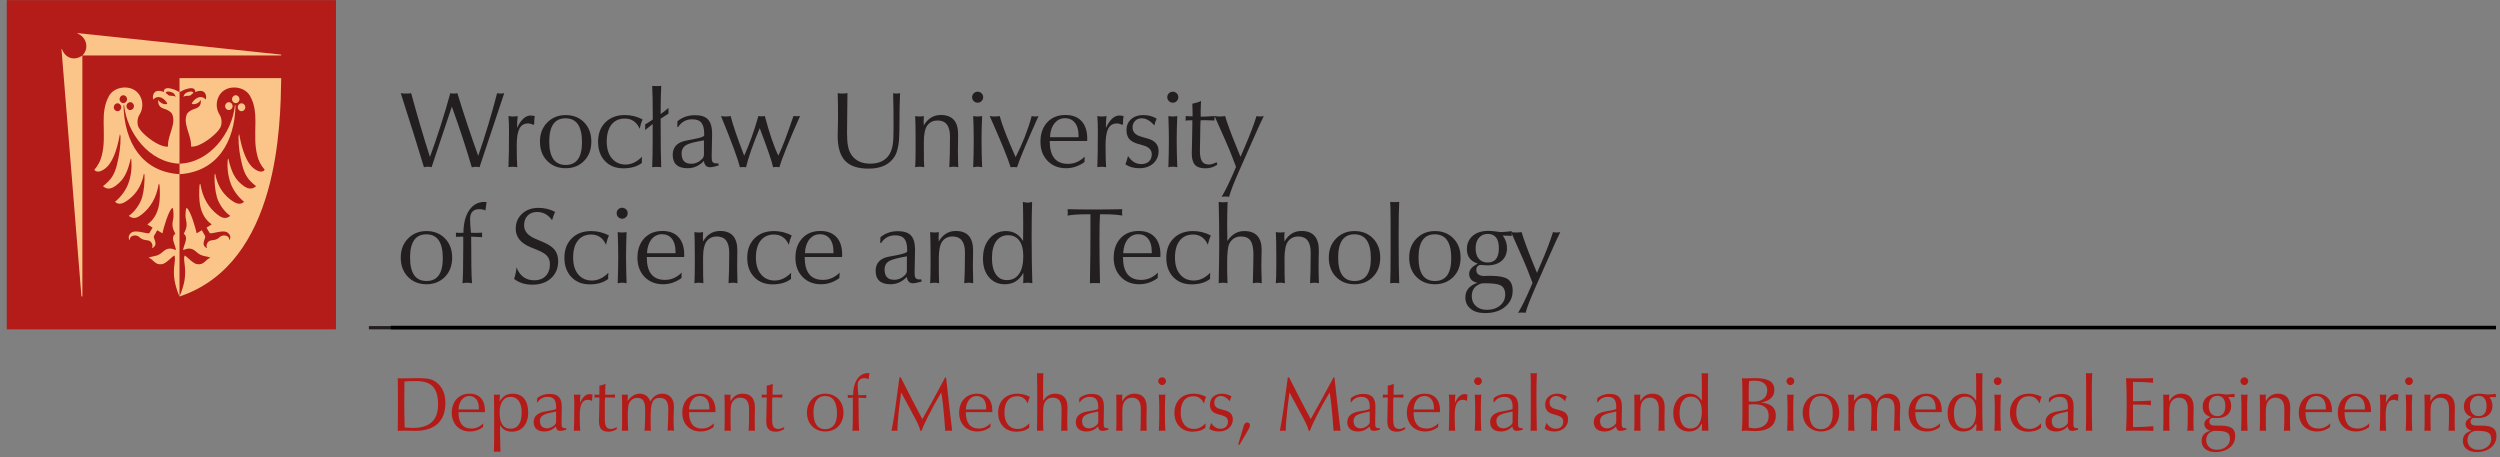<?xml version="1.0" encoding="UTF-8" standalone="no"?>
<svg
   width="744pt"
   height="136pt"
   viewBox="0 0 186 34"
   version="1.2"
   id="svg376"
   xmlns:xlink="http://www.w3.org/1999/xlink"
   xmlns="http://www.w3.org/2000/svg"
   xmlns:svg="http://www.w3.org/2000/svg">
  <rect x="0" y="0" width="186" height="34" fill="#808080" stroke="none"/>
  <defs
     id="defs371">
    <g
       id="g68">
      <symbol
         overflow="visible"
         id="glyph0-0">
        <path
           style="stroke:none;"
           d=""
           id="path2" />
      </symbol>
      <symbol
         overflow="visible"
         id="glyph0-1">
        <path
           style="stroke:none;"
           d="M 0.516 0 C 0.75 0 0.891 -0.016 0.969 -0.016 C 1.25 -0.016 1.531 0 1.812 0 C 3.297 0 4.062 -0.734 4.062 -2.078 C 4.062 -2.797 3.797 -3.344 3.328 -3.656 C 3 -3.891 2.594 -3.922 2.047 -3.922 C 1.594 -3.922 1.219 -3.906 0.938 -3.906 C 0.781 -3.906 0.641 -3.906 0.516 -3.922 C 0.531 -3.328 0.531 -2.672 0.531 -1.953 C 0.531 -1.266 0.531 -0.609 0.516 0 Z M 1.031 -0.25 C 1.016 -0.859 1 -1.469 1 -2.109 C 1 -2.625 1.016 -3.141 1.016 -3.672 C 1.344 -3.703 1.641 -3.703 1.891 -3.703 C 3.016 -3.703 3.516 -3.203 3.516 -1.969 C 3.516 -0.781 2.891 -0.219 1.625 -0.219 C 1.438 -0.219 1.25 -0.234 1.031 -0.25 Z M 1.031 -0.25 "
           id="path5" />
      </symbol>
      <symbol
         overflow="visible"
         id="glyph0-2">
        <path
           style="stroke:none;"
           d="M 0.703 -1.594 C 0.734 -2.203 1.078 -2.594 1.5 -2.594 C 1.938 -2.594 2.219 -2.266 2.219 -1.688 L 2.219 -1.594 Z M 2.531 -0.281 L 2.531 -0.344 C 2.531 -0.406 2.547 -0.484 2.547 -0.562 C 2.281 -0.297 2 -0.172 1.656 -0.172 C 1.031 -0.172 0.703 -0.594 0.703 -1.375 L 0.703 -1.391 L 2.672 -1.391 C 2.672 -1.438 2.672 -1.469 2.672 -1.516 C 2.672 -2.312 2.25 -2.766 1.531 -2.766 C 0.734 -2.766 0.203 -2.203 0.203 -1.344 C 0.203 -0.516 0.75 0.047 1.562 0.047 C 1.922 0.047 2.234 -0.062 2.531 -0.281 Z M 2.531 -0.281 "
           id="path8" />
      </symbol>
      <symbol
         overflow="visible"
         id="glyph0-3">
        <path
           style="stroke:none;"
           d="M 0.438 1.562 C 0.516 1.547 0.594 1.547 0.672 1.547 C 0.75 1.547 0.844 1.547 0.922 1.562 C 0.906 0.812 0.891 0.375 0.891 0.266 L 0.891 -0.422 C 1.094 -0.094 1.375 0.062 1.781 0.062 C 2.484 0.062 2.984 -0.469 2.984 -1.344 C 2.984 -2.281 2.562 -2.766 1.828 -2.766 C 1.406 -2.766 1.094 -2.578 0.859 -2.188 C 0.859 -2.375 0.875 -2.547 0.891 -2.703 C 0.797 -2.688 0.719 -2.688 0.641 -2.688 C 0.562 -2.688 0.5 -2.688 0.438 -2.703 C 0.453 -2.094 0.453 -1.469 0.453 -0.812 C 0.453 0.297 0.453 1.094 0.438 1.562 Z M 0.859 -1.344 C 0.859 -2.109 1.172 -2.531 1.672 -2.531 C 2.188 -2.531 2.5 -2.125 2.5 -1.359 C 2.5 -0.578 2.203 -0.156 1.672 -0.156 C 1.141 -0.156 0.859 -0.562 0.859 -1.344 Z M 0.859 -1.344 "
           id="path11" />
      </symbol>
      <symbol
         overflow="visible"
         id="glyph0-4">
        <path
           style="stroke:none;"
           d="M 1.844 -0.328 C 1.875 -0.109 1.969 0 2.156 0 C 2.328 0 2.484 -0.047 2.625 -0.094 L 2.609 -0.203 C 2.578 -0.203 2.547 -0.203 2.516 -0.203 C 2.297 -0.203 2.266 -0.297 2.266 -0.578 L 2.266 -0.734 L 2.281 -1.719 L 2.281 -1.797 C 2.281 -2.438 2.031 -2.75 1.375 -2.75 C 1.016 -2.75 0.703 -2.641 0.453 -2.438 L 0.438 -2.125 L 0.484 -2.125 C 0.672 -2.391 0.906 -2.531 1.234 -2.531 C 1.688 -2.531 1.859 -2.281 1.859 -1.781 L 1.859 -1.641 C 1.719 -1.531 1.375 -1.516 0.859 -1.406 C 0.422 -1.266 0.203 -1.062 0.188 -0.656 C 0.188 -0.203 0.484 0.047 0.984 0.047 C 1.312 0.047 1.609 -0.078 1.844 -0.328 Z M 1.859 -1.438 L 1.859 -0.688 C 1.859 -0.594 1.844 -0.531 1.75 -0.438 C 1.594 -0.281 1.359 -0.188 1.188 -0.188 C 0.859 -0.188 0.656 -0.375 0.656 -0.734 C 0.656 -1.172 1.031 -1.281 1.859 -1.438 Z M 1.859 -1.438 "
           id="path14" />
      </symbol>
      <symbol
         overflow="visible"
         id="glyph0-5">
        <path
           style="stroke:none;"
           d="M 0.422 0 C 0.5 -0.016 0.562 -0.016 0.641 -0.016 C 0.719 -0.016 0.812 -0.016 0.891 0 C 0.875 -0.266 0.859 -0.641 0.859 -1.156 C 0.859 -1.938 1.031 -2.312 1.469 -2.312 C 1.547 -2.312 1.641 -2.297 1.734 -2.234 L 1.781 -2.266 C 1.781 -2.438 1.797 -2.594 1.812 -2.703 C 1.719 -2.719 1.641 -2.734 1.594 -2.734 C 1.312 -2.734 1.078 -2.516 0.875 -2.078 C 0.875 -2.312 0.891 -2.516 0.906 -2.703 C 0.828 -2.688 0.75 -2.688 0.672 -2.688 C 0.594 -2.688 0.516 -2.688 0.422 -2.703 C 0.453 -2.453 0.453 -2.188 0.453 -1.875 C 0.453 -1.031 0.438 -0.406 0.422 0 Z M 0.422 0 "
           id="path17" />
      </symbol>
      <symbol
         overflow="visible"
         id="glyph0-6">
        <path
           style="stroke:none;"
           d="M 0.062 -2.469 C 0.172 -2.484 0.266 -2.484 0.359 -2.484 L 0.438 -2.484 L 0.438 -2.281 C 0.438 -1.531 0.406 -1.016 0.406 -0.734 C 0.406 -0.188 0.594 0.062 1.125 0.062 C 1.344 0.062 1.562 -0.016 1.75 -0.141 L 1.719 -0.266 C 1.547 -0.188 1.422 -0.141 1.312 -0.141 C 0.953 -0.141 0.844 -0.359 0.844 -0.859 L 0.844 -2.203 C 0.844 -2.219 0.859 -2.328 0.859 -2.484 L 1.078 -2.484 C 1.219 -2.484 1.391 -2.484 1.594 -2.469 L 1.594 -2.516 C 1.594 -2.594 1.609 -2.656 1.609 -2.703 C 1.328 -2.688 1.078 -2.688 0.875 -2.688 L 0.875 -3.047 C 0.875 -3.109 0.875 -3.25 0.891 -3.5 C 0.75 -3.438 0.609 -3.391 0.438 -3.359 C 0.438 -3.219 0.438 -3.047 0.438 -2.875 L 0.438 -2.688 C 0.328 -2.688 0.188 -2.688 0.078 -2.703 C 0.078 -2.672 0.078 -2.656 0.078 -2.609 C 0.078 -2.562 0.078 -2.516 0.062 -2.469 Z M 0.062 -2.469 "
           id="path20" />
      </symbol>
      <symbol
         overflow="visible"
         id="glyph0-7">
        <path
           style="stroke:none;"
           d="M 0.453 0 C 0.531 -0.016 0.609 -0.016 0.688 -0.016 C 0.75 -0.016 0.844 -0.016 0.922 0 C 0.906 -0.297 0.891 -0.625 0.891 -1 C 0.891 -1.594 0.891 -1.984 1.094 -2.219 C 1.203 -2.375 1.391 -2.453 1.609 -2.453 C 2.047 -2.453 2.188 -2.156 2.188 -1.531 C 2.188 -0.953 2.172 -0.438 2.141 0 C 2.219 -0.016 2.281 -0.016 2.375 -0.016 C 2.438 -0.016 2.516 -0.016 2.609 0 C 2.594 -0.312 2.594 -0.641 2.594 -1 C 2.594 -1.969 2.688 -2.453 3.25 -2.453 C 3.734 -2.453 3.906 -2.188 3.906 -1.594 C 3.906 -1.25 3.891 -0.719 3.859 0 C 3.938 -0.016 4.016 -0.031 4.094 -0.031 C 4.172 -0.031 4.25 -0.016 4.328 0 C 4.312 -0.328 4.297 -0.578 4.297 -0.781 C 4.297 -1.297 4.328 -1.641 4.328 -1.797 C 4.328 -2.422 3.984 -2.766 3.453 -2.766 C 3.078 -2.766 2.781 -2.562 2.562 -2.188 C 2.453 -2.547 2.156 -2.766 1.797 -2.766 C 1.438 -2.766 1.156 -2.594 0.875 -2.219 C 0.891 -2.391 0.891 -2.547 0.891 -2.703 C 0.812 -2.688 0.734 -2.688 0.672 -2.688 C 0.594 -2.688 0.516 -2.688 0.453 -2.703 C 0.469 -2.484 0.469 -2.188 0.469 -1.828 L 0.469 -0.891 C 0.469 -0.531 0.469 -0.234 0.453 0 Z M 0.453 0 "
           id="path23" />
      </symbol>
      <symbol
         overflow="visible"
         id="glyph0-8">
        <path
           style="stroke:none;"
           d="M 0.438 0 C 0.516 -0.016 0.578 -0.016 0.672 -0.016 C 0.75 -0.016 0.828 -0.016 0.906 0 C 0.891 -0.297 0.891 -0.641 0.891 -1.078 L 0.891 -1.328 C 0.891 -1.719 0.906 -2 1.078 -2.219 C 1.219 -2.391 1.391 -2.469 1.609 -2.469 C 2.047 -2.469 2.266 -2.188 2.266 -1.625 C 2.266 -0.953 2.266 -0.406 2.234 0 C 2.312 -0.016 2.391 -0.016 2.469 -0.016 C 2.547 -0.016 2.625 -0.016 2.703 0 C 2.688 -0.328 2.688 -0.625 2.688 -0.906 C 2.688 -1.172 2.703 -1.453 2.703 -1.734 C 2.703 -2.422 2.391 -2.766 1.781 -2.766 C 1.391 -2.766 1.094 -2.578 0.891 -2.203 C 0.891 -2.281 0.875 -2.344 0.875 -2.422 C 0.875 -2.516 0.891 -2.609 0.891 -2.703 C 0.812 -2.688 0.75 -2.688 0.672 -2.688 C 0.594 -2.688 0.516 -2.688 0.438 -2.703 C 0.453 -2.297 0.453 -1.875 0.453 -1.406 L 0.453 -1 C 0.453 -0.656 0.453 -0.328 0.438 0 Z M 0.438 0 "
           id="path26" />
      </symbol>
      <symbol
         overflow="visible"
         id="glyph0-9">
        <path
           style="stroke:none;"
           d="M 1.562 0.047 C 2.344 0.047 2.922 -0.5 2.922 -1.359 C 2.922 -2.188 2.359 -2.766 1.562 -2.766 C 0.797 -2.766 0.203 -2.188 0.203 -1.359 C 0.203 -0.516 0.781 0.047 1.562 0.047 Z M 1.562 -0.125 C 1 -0.125 0.688 -0.547 0.688 -1.359 C 0.688 -2.172 1 -2.594 1.562 -2.594 C 2.125 -2.594 2.438 -2.156 2.438 -1.312 C 2.438 -0.531 2.125 -0.125 1.562 -0.125 Z M 1.562 -0.125 "
           id="path29" />
      </symbol>
      <symbol
         overflow="visible"
         id="glyph0-10">
        <path
           style="stroke:none;"
           d="M 0.453 0 C 0.531 -0.016 0.625 -0.016 0.703 -0.016 C 0.781 -0.016 0.875 -0.016 0.953 0 C 0.922 -0.422 0.906 -1.25 0.906 -2.469 C 1.141 -2.453 1.344 -2.453 1.484 -2.438 L 1.484 -2.672 C 1.375 -2.672 1.266 -2.656 1.141 -2.656 L 0.891 -2.656 C 0.859 -3.031 0.844 -3.266 0.844 -3.391 C 0.844 -3.734 1.016 -3.922 1.344 -3.922 C 1.453 -3.922 1.562 -3.891 1.656 -3.844 L 1.719 -4.297 C 1.688 -4.297 1.641 -4.297 1.609 -4.297 C 0.969 -4.297 0.516 -3.703 0.5 -2.656 L 0.344 -2.656 C 0.266 -2.656 0.188 -2.672 0.109 -2.672 L 0.109 -2.453 C 0.219 -2.453 0.344 -2.453 0.484 -2.469 L 0.484 -1.75 C 0.484 -0.891 0.484 -0.312 0.453 0 Z M 0.453 0 "
           id="path32" />
      </symbol>
      <symbol
         overflow="visible"
         id="glyph0-11">
        <path
           style="stroke:none;"
           d="M 0.203 0 C 0.281 -0.016 0.359 -0.016 0.438 -0.016 C 0.5 -0.016 0.578 -0.016 0.641 0 C 0.641 -0.531 0.734 -1.484 0.922 -2.859 L 1.812 -1.203 C 2.062 -0.75 2.266 -0.359 2.359 0 L 2.438 0 C 2.609 -0.453 3.062 -1.438 3.906 -2.859 C 3.984 -2.5 4.094 -1.547 4.203 0 C 4.297 -0.016 4.375 -0.016 4.469 -0.016 C 4.547 -0.016 4.641 -0.016 4.719 0 C 4.547 -1.438 4.391 -2.781 4.266 -3.984 L 4.203 -3.984 C 3.625 -2.906 3.062 -1.859 2.5 -0.875 C 1.969 -1.859 1.438 -2.891 0.891 -3.984 L 0.797 -3.984 C 0.547 -2.062 0.359 -0.734 0.203 0 Z M 0.203 0 "
           id="path35" />
      </symbol>
      <symbol
         overflow="visible"
         id="glyph0-12">
        <path
           style="stroke:none;"
           d="M 2.516 -0.234 C 2.516 -0.266 2.516 -0.297 2.516 -0.344 C 2.516 -0.406 2.516 -0.469 2.531 -0.562 C 2.25 -0.281 1.984 -0.141 1.656 -0.141 C 1.062 -0.141 0.672 -0.594 0.672 -1.359 C 0.672 -2.141 1.016 -2.578 1.625 -2.578 C 1.984 -2.578 2.234 -2.391 2.406 -2.031 C 2.438 -2.219 2.5 -2.391 2.562 -2.531 C 2.266 -2.688 1.953 -2.766 1.625 -2.766 C 0.766 -2.766 0.203 -2.203 0.203 -1.344 C 0.203 -0.5 0.75 0.062 1.547 0.062 C 1.953 0.062 2.266 -0.031 2.516 -0.234 Z M 2.516 -0.234 "
           id="path38" />
      </symbol>
      <symbol
         overflow="visible"
         id="glyph0-13">
        <path
           style="stroke:none;"
           d="M 0.438 0 C 0.5 -0.016 0.578 -0.016 0.656 -0.016 C 0.734 -0.016 0.812 -0.016 0.906 0 C 0.891 -0.312 0.891 -0.531 0.891 -0.672 L 0.891 -1.078 C 0.891 -1.562 0.891 -1.891 1 -2.094 C 1.125 -2.344 1.344 -2.469 1.609 -2.469 C 2.094 -2.469 2.266 -2.172 2.266 -1.531 C 2.266 -1.141 2.25 -0.625 2.234 0 C 2.312 -0.016 2.391 -0.016 2.469 -0.016 C 2.547 -0.016 2.625 -0.016 2.703 0 C 2.688 -0.391 2.688 -0.672 2.688 -0.875 C 2.688 -1.219 2.703 -1.516 2.703 -1.766 C 2.703 -2.422 2.391 -2.766 1.781 -2.766 C 1.406 -2.766 1.141 -2.594 0.891 -2.234 C 0.891 -2.516 0.891 -2.781 0.891 -3.016 C 0.891 -3.391 0.891 -3.812 0.906 -4.297 C 0.828 -4.297 0.75 -4.281 0.672 -4.281 C 0.594 -4.281 0.516 -4.297 0.438 -4.297 C 0.453 -3.625 0.453 -2.906 0.453 -2.156 C 0.453 -1.75 0.453 -1.031 0.438 0 Z M 0.438 0 "
           id="path41" />
      </symbol>
      <symbol
         overflow="visible"
         id="glyph0-14">
        <path
           style="stroke:none;"
           d="M 0.422 -3.703 C 0.422 -3.547 0.547 -3.406 0.719 -3.406 C 0.875 -3.406 1 -3.547 1 -3.703 C 1 -3.859 0.875 -3.984 0.719 -3.984 C 0.547 -3.984 0.422 -3.859 0.422 -3.703 Z M 0.469 0 C 0.562 -0.016 0.625 -0.016 0.719 -0.016 C 0.797 -0.016 0.875 -0.016 0.953 0 C 0.922 -0.469 0.922 -0.953 0.922 -1.422 C 0.922 -1.859 0.922 -2.281 0.953 -2.703 C 0.875 -2.688 0.797 -2.688 0.719 -2.688 C 0.625 -2.688 0.562 -2.688 0.469 -2.703 C 0.5 -2.281 0.5 -1.859 0.5 -1.422 C 0.5 -0.953 0.5 -0.469 0.469 0 Z M 0.469 0 "
           id="path44" />
      </symbol>
      <symbol
         overflow="visible"
         id="glyph0-15">
        <path
           style="stroke:none;"
           d="M 0.281 -0.594 C 0.234 -0.453 0.188 -0.297 0.141 -0.156 C 0.328 -0.016 0.594 0.047 0.875 0.047 C 1.484 0.047 1.891 -0.344 1.891 -0.844 C 1.891 -1.203 1.719 -1.406 1.344 -1.516 L 0.953 -1.625 C 0.656 -1.703 0.516 -1.844 0.516 -2.109 C 0.516 -2.391 0.719 -2.594 1 -2.594 C 1.234 -2.594 1.453 -2.453 1.672 -2.203 C 1.688 -2.328 1.734 -2.453 1.797 -2.562 C 1.594 -2.688 1.344 -2.766 1.078 -2.766 C 0.531 -2.766 0.188 -2.422 0.188 -1.969 C 0.188 -1.562 0.375 -1.344 0.812 -1.234 L 1.078 -1.156 C 1.375 -1.062 1.531 -0.953 1.531 -0.688 C 1.531 -0.359 1.312 -0.156 0.969 -0.156 C 0.703 -0.156 0.469 -0.297 0.281 -0.594 Z M 0.281 -0.594 "
           id="path47" />
      </symbol>
      <symbol
         overflow="visible"
         id="glyph0-16">
        <path
           style="stroke:none;"
           d="M 0.25 1 L 0.344 1.047 L 1.062 -0.188 C 1.094 -0.281 1.125 -0.344 1.125 -0.406 C 1.125 -0.547 1.031 -0.625 0.922 -0.625 C 0.797 -0.625 0.703 -0.531 0.656 -0.359 Z M 0.25 1 "
           id="path50" />
      </symbol>
      <symbol
         overflow="visible"
         id="glyph0-17">
        <path
           style="stroke:none;"
           d="M 0.438 0 C 0.5 -0.016 0.578 -0.016 0.656 -0.016 C 0.734 -0.016 0.812 -0.016 0.906 0 C 0.891 -0.5 0.875 -1.344 0.875 -2.531 C 0.875 -3.188 0.875 -3.766 0.906 -4.297 C 0.828 -4.297 0.734 -4.281 0.656 -4.281 C 0.578 -4.281 0.5 -4.297 0.438 -4.297 C 0.453 -3.984 0.453 -3.609 0.453 -3.172 L 0.453 -1.672 C 0.453 -0.938 0.453 -0.391 0.438 0 Z M 0.438 0 "
           id="path53" />
      </symbol>
      <symbol
         overflow="visible"
         id="glyph0-18">
        <path
           style="stroke:none;"
           d="M 2.328 0 C 2.406 -0.016 2.484 -0.016 2.562 -0.016 C 2.656 -0.016 2.734 -0.016 2.812 0 C 2.781 -0.734 2.781 -1.547 2.781 -2.453 C 2.781 -3.172 2.781 -3.797 2.797 -4.297 C 2.75 -4.281 2.688 -4.281 2.641 -4.281 L 2.484 -4.281 C 2.422 -4.281 2.375 -4.281 2.312 -4.297 C 2.328 -3.969 2.328 -3.625 2.328 -3.266 C 2.328 -3.078 2.328 -2.734 2.328 -2.234 C 2.109 -2.594 1.812 -2.766 1.422 -2.766 C 0.719 -2.766 0.203 -2.188 0.203 -1.312 C 0.203 -0.484 0.672 0.047 1.359 0.047 C 1.812 0.047 2.109 -0.141 2.328 -0.562 C 2.344 -0.484 2.344 -0.406 2.344 -0.344 C 2.344 -0.219 2.328 -0.109 2.328 0 Z M 1.531 -2.547 C 2.031 -2.547 2.328 -2.156 2.328 -1.438 C 2.328 -0.609 2.016 -0.172 1.469 -0.172 C 0.969 -0.172 0.672 -0.578 0.672 -1.328 C 0.672 -2.109 1 -2.547 1.531 -2.547 Z M 1.531 -2.547 "
           id="path56" />
      </symbol>
      <symbol
         overflow="visible"
         id="glyph0-19">
        <path
           style="stroke:none;"
           d="M 1.031 -1.953 C 1.172 -1.969 1.297 -1.984 1.406 -1.984 C 2.156 -1.984 2.516 -1.703 2.516 -1.094 C 2.516 -0.531 2.109 -0.188 1.438 -0.188 C 1.312 -0.188 1.188 -0.219 1.031 -0.25 Z M 0.516 0.016 C 0.609 0 0.719 -0.016 0.812 -0.016 C 1 -0.016 1.219 0.016 1.484 0.016 C 2.516 0.016 3.047 -0.406 3.047 -1.156 C 3.047 -1.734 2.688 -2.031 1.969 -2.109 C 2.609 -2.234 2.938 -2.547 2.938 -3.047 C 2.938 -3.672 2.469 -3.922 1.5 -3.922 C 1.188 -3.922 0.953 -3.906 0.812 -3.906 C 0.75 -3.906 0.656 -3.906 0.531 -3.922 C 0.562 -3.422 0.562 -2.656 0.562 -1.578 C 0.562 -1.016 0.562 -0.484 0.516 0.016 Z M 1.031 -2.203 L 1.031 -2.969 C 1.031 -3.203 1.031 -3.453 1.062 -3.703 C 1.203 -3.719 1.328 -3.734 1.469 -3.734 C 2.078 -3.734 2.406 -3.469 2.406 -3.016 C 2.406 -2.469 2.047 -2.172 1.344 -2.172 C 1.25 -2.172 1.141 -2.188 1.031 -2.203 Z M 1.031 -2.203 "
           id="path59" />
      </symbol>
      <symbol
         overflow="visible"
         id="glyph0-20">
        <path
           style="stroke:none;"
           d="M 0.516 0 C 0.875 -0.016 1.234 -0.016 1.578 -0.016 C 1.922 -0.016 2.234 -0.016 2.547 0 C 2.547 -0.062 2.547 -0.109 2.547 -0.172 C 2.547 -0.234 2.547 -0.281 2.547 -0.344 C 1.922 -0.297 1.469 -0.281 1.172 -0.281 L 1.031 -0.281 L 1.031 -1.953 L 1.297 -1.953 C 1.766 -1.953 2.125 -1.953 2.375 -1.906 C 2.375 -1.969 2.359 -2.016 2.359 -2.062 C 2.359 -2.125 2.375 -2.188 2.375 -2.25 C 1.828 -2.219 1.422 -2.203 1.125 -2.203 L 1.031 -2.203 L 1.031 -3.641 L 1.172 -3.641 C 1.609 -3.641 2.062 -3.625 2.531 -3.578 C 2.531 -3.641 2.516 -3.703 2.516 -3.75 C 2.516 -3.812 2.531 -3.859 2.531 -3.922 C 1.906 -3.906 1.469 -3.906 1.219 -3.906 C 0.969 -3.906 0.734 -3.906 0.516 -3.922 C 0.547 -3.391 0.562 -2.75 0.562 -2 C 0.562 -1.188 0.547 -0.531 0.516 0 Z M 0.516 0 "
           id="path62" />
      </symbol>
      <symbol
         overflow="visible"
         id="glyph0-21">
        <path
           style="stroke:none;"
           d="M 0.812 -1.031 C 0.5 -0.891 0.359 -0.734 0.359 -0.5 C 0.359 -0.281 0.516 -0.094 0.797 -0.016 C 0.359 0.125 0.156 0.359 0.156 0.75 C 0.156 1.25 0.547 1.578 1.188 1.578 C 2.078 1.578 2.656 1.078 2.656 0.391 C 2.656 -0.234 2.266 -0.391 1.5 -0.391 C 1.312 -0.391 1.203 -0.391 1.188 -0.391 C 0.875 -0.391 0.734 -0.469 0.734 -0.703 C 0.734 -0.859 0.844 -0.969 1 -0.969 C 1.078 -0.969 1.188 -0.953 1.312 -0.953 C 1.969 -0.953 2.359 -1.297 2.359 -1.859 C 2.359 -2.109 2.281 -2.312 2.141 -2.516 L 2.25 -2.516 C 2.359 -2.516 2.484 -2.516 2.609 -2.5 L 2.609 -2.75 C 2.297 -2.719 2.109 -2.703 2.047 -2.703 C 1.875 -2.703 1.656 -2.766 1.375 -2.766 C 0.672 -2.766 0.234 -2.391 0.234 -1.812 C 0.234 -1.422 0.438 -1.156 0.812 -1.031 Z M 1 0.016 C 1.062 0 1.125 0 1.172 0 C 1.922 0 2.266 0.078 2.266 0.609 C 2.266 1.062 1.859 1.406 1.281 1.406 C 0.812 1.406 0.5 1.109 0.5 0.688 C 0.5 0.359 0.672 0.109 1 0.016 Z M 1.922 -1.859 C 1.922 -1.359 1.719 -1.094 1.328 -1.094 C 0.938 -1.094 0.688 -1.375 0.688 -1.859 C 0.688 -2.312 0.953 -2.609 1.328 -2.609 C 1.703 -2.609 1.922 -2.344 1.922 -1.859 Z M 1.922 -1.859 "
           id="path65" />
      </symbol>
    </g>
    <clipPath
       id="clip3">
      <path
         d="M 27 24 L 116.086 24 L 116.086 24.504 L 27 24.504 Z M 27 24 "
         id="path70" />
    </clipPath>
    <clipPath
       id="clip4">
      <path
         d="M 0.504 0.012 L 25 0.012 L 25 24.504 L 0.504 24.504 Z M 0.504 0.012 "
         id="path73" />
    </clipPath>
    <clipPath
       id="clip5">
      <path
         d="M 112 17 L 116.086 17 L 116.086 24 L 112 24 Z M 112 17 "
         id="path76" />
    </clipPath>
    <clipPath
       id="clip2">
      <rect
         x="0"
         y="0"
         width="117"
         height="25"
         id="rect79" />
    </clipPath>
    <g
       id="surface2220"
       clip-path="url(#clip2)">
      <g
         clip-path="url(#clip3)"
         clip-rule="nonzero"
         id="g84">
        <path
           style=" stroke:none;fill-rule:nonzero;fill:rgb(13.725%,12.157%,12.549%);fill-opacity:1;"
           d="M 116.074 24.504 L 116.074 24.258 L 27.445 24.258 L 27.445 24.504 Z M 116.074 24.504 "
           id="path82" />
      </g>
      <path
         style=" stroke:none;fill-rule:nonzero;fill:rgb(100%,100%,100%);fill-opacity:1;"
         d="M 17.008 7.617 C 16.855 7.617 16.73 7.75 16.73 7.914 C 16.73 8.074 16.855 8.207 17.008 8.207 C 17.16 8.207 17.285 8.074 17.285 7.914 C 17.285 7.75 17.16 7.617 17.008 7.617 "
         id="path86" />
      <path
         style=" stroke:none;fill-rule:nonzero;fill:rgb(100%,100%,100%);fill-opacity:1;"
         d="M 14.363 6.941 C 14.352 6.738 13.902 6.836 13.758 6.977 C 13.688 7.043 13.66 7.125 13.617 7.211 C 13.625 7.223 13.66 7.191 13.742 7.164 C 13.879 7.125 14.113 7.168 14.188 7.082 C 14.238 7.027 14.297 6.973 14.363 6.941 "
         id="path88" />
      <path
         style=" stroke:none;fill-rule:nonzero;fill:rgb(100%,100%,100%);fill-opacity:1;"
         d="M 17.508 7.848 L 17.461 7.848 C 17.254 9.914 15.578 12.129 13.336 12.199 L 13.336 12.98 C 16.105 12.805 17.449 10.637 17.508 7.848 "
         id="path90" />
      <path
         style=" stroke:none;fill-rule:nonzero;fill:rgb(100%,100%,100%);fill-opacity:1;"
         d="M 17.953 8.289 C 18.105 8.289 18.23 8.156 18.23 7.996 C 18.23 7.836 18.105 7.703 17.953 7.703 C 17.797 7.703 17.672 7.836 17.672 7.996 C 17.672 8.156 17.797 8.289 17.953 8.289 "
         id="path92" />
      <path
         style=" stroke:none;fill-rule:nonzero;fill:rgb(100%,100%,100%);fill-opacity:1;"
         d="M 17.52 7.102 C 17.367 7.102 17.242 7.234 17.242 7.395 C 17.242 7.555 17.367 7.688 17.52 7.688 C 17.672 7.688 17.797 7.555 17.797 7.395 C 17.797 7.234 17.672 7.102 17.52 7.102 "
         id="path94" />
      <path
         style=" stroke:none;fill-rule:nonzero;fill:rgb(100%,100%,100%);fill-opacity:1;"
         d="M 4.574 3.656 L 4.539 3.656 L 6.027 22.086 L 6.098 22.086 L 6.098 4.145 C 5.52 4.551 4.832 4.371 4.574 3.656 "
         id="path96" />
      <path
         style=" stroke:none;fill-rule:nonzero;fill:rgb(100%,100%,100%);fill-opacity:1;"
         d="M 5.734 2.473 L 5.734 2.504 C 6.422 2.789 6.617 3.617 6.098 4.145 L 20.91 4.145 L 20.91 4.074 Z M 5.734 2.473 "
         id="path98" />
      <path
         style=" stroke:none;fill-rule:nonzero;fill:rgb(100%,100%,100%);fill-opacity:1;"
         d="M 12.418 6.578 C 12.219 6.598 12.145 6.73 12.164 6.867 C 11.992 6.773 11.664 6.723 11.504 6.867 C 11.352 7.008 11.32 7.234 11.371 7.422 C 11.547 7.234 11.773 7.188 12.016 7.305 C 12.195 7.391 12.344 7.547 12.426 7.727 C 12.348 7.816 12.098 7.746 12.016 7.699 C 11.922 7.652 11.836 7.574 11.73 7.457 C 11.742 7.629 11.766 7.789 11.828 7.871 C 11.945 8.031 12.062 8.066 12.262 8.133 C 12.418 8.188 12.578 8.266 12.734 8.422 C 12.867 8.602 12.898 8.91 12.859 9.168 C 12.812 9.457 12.707 9.762 12.617 10.059 C 12.527 10.359 12.457 10.652 12.477 10.922 C 12.02 10.996 11.277 10.484 11.02 10.273 C 10.734 10.043 10.438 9.773 10.297 9.512 C 10.18 9.297 10.145 8.863 10.363 8.523 C 10.777 7.883 10.551 6.844 9.676 6.578 C 9.141 6.426 8.402 6.574 8.074 7.172 C 7.75 7.754 7.676 8.41 7.688 9.098 C 7.699 10.152 7.742 10.805 7.547 11.59 C 7.449 11.977 7.27 12.332 6.984 12.656 C 7.211 12.922 7.582 12.742 7.871 12.496 C 8.297 12.133 8.66 11.312 8.895 9.992 L 8.941 10.152 C 8.949 10.949 8.848 11.559 8.676 12.27 C 8.5 12.984 8.25 13.402 7.633 13.875 C 7.969 14.18 8.312 14.047 8.609 13.82 C 9.203 13.371 9.457 12.855 9.699 11.824 L 9.746 11.879 C 9.797 12.484 9.73 13.09 9.539 13.637 C 9.352 14.16 8.992 14.66 8.523 15.039 C 8.84 15.324 9.184 15.133 9.473 14.926 C 9.879 14.633 10.48 14.066 10.672 12.957 L 10.723 13 C 10.746 13.637 10.688 14.207 10.547 14.699 C 10.41 15.199 9.984 15.797 9.555 16.082 C 9.914 16.387 10.234 16.199 10.492 16 C 11.188 15.469 11.621 14.715 11.781 13.719 L 11.84 13.75 C 11.918 14.836 11.914 16.023 10.938 16.719 L 11.328 16.961 L 11.102 17.348 C 11 17.516 10.102 17.055 9.734 17.348 C 9.586 17.465 9.492 17.652 9.598 17.891 L 9.621 17.883 C 9.629 17.715 9.715 17.625 9.828 17.578 C 9.992 17.512 10.238 17.531 10.426 17.742 C 10.789 17.984 11.043 17.812 11.23 18.059 C 11.34 18.203 11.336 18.328 11.289 18.473 L 11.309 18.484 C 11.809 18.223 11.34 17.742 11.434 17.578 L 11.676 17.156 L 12.066 17.391 C 12.102 17.105 12.543 15.59 12.812 15.488 C 12.883 15.59 12.879 15.855 12.891 16.039 C 12.902 16.293 12.785 16.477 12.812 16.836 C 12.824 16.992 12.898 17.203 13.023 17.418 C 12.902 17.496 12.848 17.621 12.848 17.77 C 12.852 17.934 12.926 18.121 12.977 18.277 C 13.043 18.473 13.098 18.625 13.023 18.625 C 12.812 18.516 12.609 18.496 12.438 18.547 C 12.188 18.617 12.031 18.855 11.805 18.969 C 11.543 19.105 11.324 19.082 11.027 19.195 C 11.434 19.352 11.492 19.766 12.043 19.68 C 12.375 19.629 12.871 19 12.961 19.051 C 13.027 19.238 12.984 19.453 12.949 19.746 C 12.934 19.895 12.914 20.059 12.914 20.25 C 12.91 20.438 12.926 20.652 12.965 20.898 C 13.023 21.223 13.137 21.641 13.328 22.086 L 13.332 22.086 L 13.332 12.98 C 10.562 12.805 9.219 10.637 9.164 7.848 L 9.211 7.848 C 9.414 9.914 11.09 12.129 13.332 12.199 L 13.336 6.875 C 13.156 6.777 13.012 6.695 12.816 6.641 C 12.691 6.602 12.551 6.566 12.418 6.578 M 8.719 8.289 C 8.562 8.289 8.438 8.16 8.438 7.996 C 8.438 7.836 8.562 7.703 8.719 7.703 C 8.871 7.703 8.996 7.836 8.996 7.996 C 8.996 8.16 8.871 8.289 8.719 8.289 M 9.148 7.688 C 8.996 7.688 8.871 7.555 8.871 7.395 C 8.871 7.234 8.996 7.102 9.148 7.102 C 9.305 7.102 9.43 7.234 9.43 7.395 C 9.43 7.555 9.305 7.688 9.148 7.688 M 9.66 8.207 C 9.508 8.207 9.383 8.074 9.383 7.914 C 9.383 7.75 9.508 7.617 9.66 7.617 C 9.816 7.617 9.938 7.75 9.938 7.914 C 9.938 8.074 9.816 8.207 9.66 8.207 M 13.051 7.211 C 13.047 7.223 13.008 7.191 12.926 7.164 C 12.793 7.125 12.555 7.168 12.484 7.082 C 12.434 7.027 12.371 6.973 12.305 6.941 C 12.316 6.738 12.766 6.836 12.914 6.977 C 12.98 7.043 13.012 7.125 13.051 7.211 "
         id="path100" />
      <path
         style=" stroke:none;fill-rule:nonzero;fill:rgb(100%,100%,100%);fill-opacity:1;"
         d="M 13.336 6.875 C 13.512 6.777 13.66 6.695 13.852 6.641 C 13.98 6.602 14.117 6.566 14.254 6.578 C 14.453 6.598 14.523 6.73 14.504 6.867 C 14.68 6.773 15.008 6.723 15.164 6.867 C 15.316 7.008 15.348 7.234 15.297 7.422 C 15.121 7.234 14.895 7.184 14.652 7.305 C 14.473 7.391 14.324 7.547 14.242 7.727 C 14.32 7.816 14.57 7.746 14.656 7.699 C 14.75 7.652 14.832 7.574 14.938 7.457 C 14.926 7.629 14.906 7.789 14.844 7.871 C 14.727 8.031 14.609 8.066 14.406 8.133 C 14.25 8.188 14.094 8.266 13.938 8.422 C 13.805 8.602 13.77 8.91 13.809 9.168 C 13.855 9.461 13.961 9.762 14.051 10.059 C 14.141 10.359 14.215 10.652 14.191 10.922 C 14.652 10.996 15.391 10.484 15.648 10.273 C 15.938 10.043 16.23 9.773 16.371 9.512 C 16.488 9.297 16.523 8.863 16.305 8.523 C 15.895 7.879 16.117 6.844 16.992 6.578 C 17.527 6.426 18.266 6.574 18.598 7.172 C 18.918 7.754 18.996 8.41 18.984 9.098 C 18.969 10.152 18.926 10.805 19.121 11.59 C 19.219 11.977 19.398 12.332 19.684 12.656 C 19.461 12.926 19.086 12.742 18.797 12.496 C 18.371 12.133 18.008 11.312 17.773 9.992 L 17.73 10.152 C 17.719 10.949 17.82 11.559 17.996 12.266 C 18.168 12.984 18.422 13.402 19.035 13.875 C 18.699 14.18 18.355 14.047 18.059 13.82 C 17.465 13.371 17.211 12.855 16.969 11.82 L 16.926 11.879 C 16.875 12.488 16.938 13.09 17.133 13.637 C 17.316 14.16 17.68 14.66 18.145 15.039 C 17.828 15.324 17.484 15.137 17.195 14.926 C 16.793 14.633 16.188 14.066 15.996 12.957 L 15.945 13 C 15.926 13.637 15.984 14.207 16.121 14.699 C 16.262 15.199 16.688 15.797 17.113 16.082 C 16.758 16.387 16.438 16.199 16.176 16 C 15.484 15.469 15.047 14.715 14.891 13.715 L 14.828 13.746 C 14.754 14.836 14.758 16.023 15.73 16.719 L 15.344 16.961 L 15.57 17.348 C 15.672 17.516 16.57 17.055 16.938 17.348 C 17.082 17.465 17.18 17.652 17.07 17.891 L 17.051 17.883 C 17.039 17.715 16.953 17.625 16.844 17.578 C 16.68 17.512 16.43 17.531 16.242 17.742 C 15.883 17.984 15.629 17.812 15.441 18.059 C 15.332 18.203 15.332 18.328 15.379 18.473 L 15.363 18.484 C 14.863 18.223 15.328 17.742 15.234 17.582 L 14.992 17.152 L 14.605 17.391 C 14.57 17.105 14.125 15.594 13.855 15.488 C 13.785 15.59 13.793 15.855 13.781 16.035 C 13.766 16.293 13.883 16.477 13.859 16.836 C 13.848 16.988 13.77 17.203 13.645 17.418 C 13.766 17.496 13.824 17.621 13.82 17.77 C 13.816 17.934 13.742 18.121 13.691 18.277 C 13.625 18.473 13.57 18.625 13.645 18.625 C 13.859 18.516 14.059 18.496 14.23 18.547 C 14.48 18.617 14.637 18.855 14.863 18.969 C 15.125 19.105 15.348 19.082 15.645 19.195 C 15.238 19.352 15.18 19.766 14.629 19.68 C 14.297 19.629 13.797 19 13.707 19.051 C 13.645 19.238 13.684 19.453 13.719 19.746 C 13.738 19.895 13.754 20.059 13.758 20.25 C 13.758 20.438 13.742 20.652 13.703 20.898 C 13.648 21.223 13.527 21.641 13.34 22.086 L 13.344 22.086 C 20.793 19.598 20.848 9.168 20.91 5.828 L 13.336 5.828 Z M 13.336 6.875 "
         id="path102" />
      <path
         style=" stroke:none;fill-rule:nonzero;fill:rgb(98.431%,77.254%,53.725%);fill-opacity:1;"
         d="M 17.52 7.102 C 17.367 7.102 17.242 7.234 17.242 7.395 C 17.242 7.555 17.367 7.688 17.52 7.688 C 17.672 7.688 17.797 7.555 17.797 7.395 C 17.797 7.234 17.672 7.102 17.52 7.102 "
         id="path104" />
      <path
         style=" stroke:none;fill-rule:nonzero;fill:rgb(98.431%,77.254%,53.725%);fill-opacity:1;"
         d="M 17.508 7.844 L 17.461 7.844 C 17.254 9.914 15.578 12.129 13.336 12.199 L 13.336 12.98 C 16.105 12.805 17.449 10.637 17.508 7.844 "
         id="path106" />
      <path
         style=" stroke:none;fill-rule:nonzero;fill:rgb(98.431%,77.254%,53.725%);fill-opacity:1;"
         d="M 14.363 6.941 C 14.352 6.738 13.902 6.836 13.758 6.977 C 13.688 7.043 13.66 7.125 13.617 7.211 C 13.625 7.223 13.66 7.191 13.742 7.164 C 13.879 7.125 14.113 7.168 14.184 7.082 C 14.238 7.027 14.297 6.973 14.363 6.941 "
         id="path108" />
      <path
         style=" stroke:none;fill-rule:nonzero;fill:rgb(98.431%,77.254%,53.725%);fill-opacity:1;"
         d="M 17.953 8.289 C 18.105 8.289 18.23 8.156 18.23 7.996 C 18.23 7.836 18.105 7.703 17.953 7.703 C 17.797 7.703 17.676 7.836 17.676 7.996 C 17.676 8.156 17.797 8.289 17.953 8.289 "
         id="path110" />
      <path
         style=" stroke:none;fill-rule:nonzero;fill:rgb(98.431%,77.254%,53.725%);fill-opacity:1;"
         d="M 4.574 3.652 L 4.543 3.652 L 6.031 22.086 L 6.098 22.086 L 6.098 4.145 C 5.52 4.551 4.832 4.371 4.574 3.652 "
         id="path112" />
      <path
         style=" stroke:none;fill-rule:nonzero;fill:rgb(98.431%,77.254%,53.725%);fill-opacity:1;"
         d="M 13.336 6.875 C 13.156 6.777 13.012 6.695 12.816 6.641 C 12.691 6.602 12.551 6.562 12.418 6.578 C 12.219 6.598 12.145 6.73 12.164 6.867 C 11.992 6.773 11.66 6.723 11.504 6.867 C 11.352 7.008 11.32 7.234 11.371 7.422 C 11.547 7.234 11.773 7.184 12.016 7.305 C 12.195 7.391 12.344 7.547 12.426 7.727 C 12.348 7.816 12.102 7.746 12.016 7.699 C 11.922 7.652 11.836 7.574 11.73 7.457 C 11.742 7.629 11.766 7.789 11.828 7.871 C 11.945 8.031 12.062 8.066 12.262 8.137 C 12.418 8.188 12.578 8.266 12.734 8.422 C 12.867 8.602 12.898 8.91 12.859 9.168 C 12.812 9.457 12.707 9.762 12.617 10.059 C 12.527 10.359 12.457 10.652 12.477 10.922 C 12.02 10.996 11.277 10.484 11.02 10.273 C 10.734 10.043 10.438 9.773 10.297 9.512 C 10.18 9.297 10.145 8.859 10.363 8.523 C 10.777 7.879 10.551 6.844 9.676 6.578 C 9.141 6.422 8.406 6.574 8.074 7.172 C 7.75 7.754 7.676 8.41 7.688 9.098 C 7.699 10.152 7.742 10.805 7.547 11.59 C 7.449 11.977 7.27 12.332 6.984 12.656 C 7.211 12.922 7.582 12.742 7.871 12.496 C 8.297 12.133 8.66 11.312 8.895 9.992 L 8.941 10.152 C 8.953 10.949 8.848 11.559 8.676 12.266 C 8.504 12.984 8.25 13.402 7.633 13.875 C 7.969 14.18 8.312 14.047 8.609 13.82 C 9.203 13.371 9.457 12.855 9.699 11.824 L 9.746 11.879 C 9.797 12.488 9.73 13.09 9.539 13.633 C 9.352 14.156 8.992 14.66 8.523 15.039 C 8.84 15.324 9.188 15.137 9.473 14.926 C 9.879 14.633 10.48 14.066 10.672 12.957 L 10.723 13 C 10.746 13.633 10.688 14.207 10.551 14.699 C 10.41 15.199 9.984 15.797 9.555 16.082 C 9.91 16.387 10.234 16.199 10.492 16 C 11.188 15.469 11.621 14.715 11.781 13.715 L 11.844 13.75 C 11.918 14.836 11.914 16.023 10.938 16.719 L 11.324 16.961 L 11.102 17.348 C 11 17.516 10.102 17.055 9.734 17.348 C 9.586 17.465 9.492 17.652 9.598 17.891 L 9.621 17.883 C 9.629 17.715 9.715 17.625 9.828 17.578 C 9.992 17.512 10.238 17.527 10.426 17.742 C 10.789 17.984 11.043 17.812 11.23 18.055 C 11.34 18.199 11.336 18.328 11.289 18.473 L 11.309 18.484 C 11.809 18.223 11.34 17.742 11.434 17.578 L 11.676 17.152 L 12.062 17.391 C 12.102 17.105 12.547 15.59 12.812 15.488 C 12.883 15.59 12.879 15.855 12.891 16.035 C 12.902 16.289 12.785 16.477 12.812 16.836 C 12.824 16.988 12.898 17.203 13.023 17.418 C 12.902 17.496 12.848 17.621 12.848 17.77 C 12.852 17.934 12.926 18.121 12.977 18.277 C 13.043 18.473 13.098 18.625 13.023 18.625 C 12.812 18.516 12.609 18.496 12.438 18.547 C 12.188 18.617 12.031 18.855 11.805 18.969 C 11.547 19.105 11.324 19.082 11.027 19.195 C 11.434 19.352 11.492 19.766 12.043 19.68 C 12.375 19.629 12.871 19 12.961 19.051 C 13.027 19.238 12.984 19.453 12.949 19.746 C 12.934 19.895 12.914 20.059 12.914 20.25 C 12.914 20.438 12.926 20.652 12.965 20.898 C 13.023 21.223 13.137 21.641 13.328 22.086 L 13.332 22.086 L 13.332 12.98 C 10.562 12.805 9.219 10.637 9.164 7.844 L 9.211 7.844 C 9.414 9.914 11.09 12.129 13.332 12.199 L 13.336 6.875 C 13.516 6.777 13.66 6.695 13.852 6.641 C 13.98 6.602 14.117 6.562 14.254 6.578 C 14.453 6.598 14.523 6.73 14.504 6.867 C 14.68 6.773 15.008 6.723 15.164 6.867 C 15.316 7.008 15.348 7.234 15.297 7.422 C 15.121 7.234 14.895 7.184 14.652 7.305 C 14.473 7.391 14.324 7.547 14.242 7.727 C 14.32 7.816 14.57 7.746 14.656 7.699 C 14.75 7.652 14.832 7.574 14.938 7.457 C 14.926 7.629 14.906 7.789 14.844 7.871 C 14.727 8.031 14.609 8.066 14.406 8.137 C 14.25 8.188 14.094 8.266 13.938 8.422 C 13.805 8.602 13.77 8.91 13.809 9.168 C 13.855 9.457 13.961 9.762 14.051 10.059 C 14.141 10.359 14.215 10.652 14.191 10.922 C 14.652 10.996 15.391 10.484 15.648 10.273 C 15.938 10.043 16.23 9.773 16.371 9.512 C 16.488 9.297 16.523 8.859 16.305 8.523 C 15.895 7.879 16.117 6.844 16.992 6.578 C 17.527 6.426 18.266 6.574 18.598 7.172 C 18.918 7.754 18.996 8.41 18.984 9.098 C 18.969 10.152 18.926 10.805 19.121 11.59 C 19.219 11.977 19.398 12.332 19.684 12.656 C 19.461 12.922 19.086 12.742 18.801 12.496 C 18.371 12.133 18.008 11.312 17.773 9.992 L 17.73 10.152 C 17.719 10.949 17.82 11.559 17.996 12.266 C 18.168 12.984 18.422 13.402 19.035 13.875 C 18.699 14.18 18.359 14.047 18.059 13.82 C 17.465 13.371 17.211 12.855 16.969 11.824 L 16.926 11.879 C 16.875 12.488 16.938 13.09 17.133 13.633 C 17.316 14.156 17.68 14.66 18.145 15.039 C 17.828 15.324 17.484 15.137 17.195 14.926 C 16.793 14.633 16.188 14.066 15.996 12.957 L 15.945 13 C 15.926 13.633 15.984 14.207 16.121 14.699 C 16.262 15.199 16.688 15.797 17.113 16.082 C 16.758 16.387 16.438 16.199 16.176 16 C 15.484 15.469 15.051 14.715 14.887 13.715 L 14.828 13.75 C 14.754 14.836 14.758 16.023 15.73 16.719 L 15.344 16.961 L 15.57 17.348 C 15.672 17.516 16.57 17.055 16.938 17.348 C 17.082 17.465 17.18 17.652 17.07 17.891 L 17.051 17.883 C 17.039 17.715 16.953 17.625 16.844 17.578 C 16.68 17.512 16.43 17.527 16.242 17.742 C 15.883 17.984 15.629 17.812 15.441 18.059 C 15.332 18.199 15.332 18.328 15.379 18.473 L 15.359 18.484 C 14.863 18.223 15.328 17.742 15.238 17.578 L 14.992 17.152 L 14.605 17.391 C 14.57 17.105 14.125 15.59 13.855 15.488 C 13.785 15.59 13.793 15.855 13.781 16.035 C 13.766 16.289 13.883 16.477 13.859 16.836 C 13.848 16.988 13.77 17.203 13.645 17.418 C 13.766 17.496 13.824 17.621 13.82 17.77 C 13.816 17.934 13.742 18.121 13.691 18.277 C 13.625 18.473 13.57 18.625 13.645 18.625 C 13.859 18.516 14.059 18.496 14.23 18.547 C 14.48 18.617 14.637 18.855 14.863 18.969 C 15.125 19.105 15.348 19.082 15.645 19.195 C 15.238 19.352 15.18 19.766 14.629 19.68 C 14.297 19.629 13.797 19 13.707 19.051 C 13.645 19.238 13.684 19.453 13.719 19.746 C 13.738 19.895 13.754 20.059 13.758 20.25 C 13.758 20.438 13.742 20.652 13.703 20.898 C 13.648 21.223 13.527 21.641 13.34 22.086 L 13.344 22.086 C 20.793 19.594 20.848 9.168 20.91 5.828 L 13.336 5.828 Z M 8.719 8.289 C 8.562 8.289 8.438 8.156 8.438 7.996 C 8.438 7.836 8.562 7.703 8.719 7.703 C 8.871 7.703 8.996 7.836 8.996 7.996 C 8.996 8.156 8.871 8.289 8.719 8.289 M 9.148 7.688 C 8.996 7.688 8.871 7.555 8.871 7.395 C 8.871 7.234 8.996 7.102 9.148 7.102 C 9.305 7.102 9.43 7.234 9.43 7.395 C 9.43 7.555 9.305 7.688 9.148 7.688 M 9.66 8.207 C 9.508 8.207 9.383 8.074 9.383 7.914 C 9.383 7.75 9.508 7.617 9.66 7.617 C 9.816 7.617 9.938 7.75 9.938 7.914 C 9.938 8.074 9.816 8.207 9.66 8.207 M 12.926 7.164 C 12.793 7.125 12.555 7.168 12.484 7.082 C 12.434 7.027 12.371 6.973 12.305 6.941 C 12.316 6.738 12.766 6.836 12.914 6.977 C 12.98 7.043 13.012 7.125 13.051 7.207 C 13.047 7.223 13.008 7.191 12.926 7.164 "
         id="path114" />
      <path
         style=" stroke:none;fill-rule:nonzero;fill:rgb(98.431%,77.254%,53.725%);fill-opacity:1;"
         d="M 5.734 2.473 L 5.734 2.5 C 6.422 2.789 6.617 3.617 6.098 4.145 L 20.91 4.145 L 20.91 4.074 Z M 5.734 2.473 "
         id="path116" />
      <path
         style=" stroke:none;fill-rule:nonzero;fill:rgb(98.431%,77.254%,53.725%);fill-opacity:1;"
         d="M 17.008 7.617 C 16.855 7.617 16.73 7.75 16.73 7.914 C 16.73 8.074 16.855 8.207 17.008 8.207 C 17.16 8.207 17.285 8.074 17.285 7.914 C 17.285 7.75 17.16 7.617 17.008 7.617 "
         id="path118" />
      <path
         style=" stroke:none;fill-rule:nonzero;fill:rgb(100%,100%,100%);fill-opacity:1;"
         d="M 17.027 7.602 C 16.875 7.602 16.75 7.734 16.75 7.898 C 16.75 8.059 16.875 8.188 17.027 8.188 C 17.18 8.188 17.305 8.059 17.305 7.898 C 17.305 7.734 17.18 7.602 17.027 7.602 "
         id="path120" />
      <path
         style=" stroke:none;fill-rule:nonzero;fill:rgb(100%,100%,100%);fill-opacity:1;"
         d="M 14.387 6.926 C 14.371 6.723 13.926 6.82 13.777 6.961 C 13.707 7.027 13.68 7.109 13.641 7.195 C 13.645 7.207 13.684 7.176 13.766 7.152 C 13.898 7.109 14.137 7.156 14.207 7.066 C 14.258 7.008 14.32 6.957 14.387 6.926 "
         id="path122" />
      <path
         style=" stroke:none;fill-rule:nonzero;fill:rgb(100%,100%,100%);fill-opacity:1;"
         d="M 17.523 7.828 L 17.48 7.828 C 17.273 9.895 15.598 12.105 13.359 12.176 L 13.359 12.961 C 16.125 12.781 17.469 10.617 17.523 7.828 "
         id="path124" />
      <path
         style=" stroke:none;fill-rule:nonzero;fill:rgb(100%,100%,100%);fill-opacity:1;"
         d="M 17.969 8.273 C 18.121 8.273 18.25 8.141 18.25 7.98 C 18.25 7.816 18.121 7.688 17.969 7.688 C 17.816 7.688 17.691 7.816 17.691 7.98 C 17.691 8.141 17.816 8.273 17.969 8.273 "
         id="path126" />
      <path
         style=" stroke:none;fill-rule:nonzero;fill:rgb(100%,100%,100%);fill-opacity:1;"
         d="M 17.539 7.086 C 17.383 7.086 17.262 7.219 17.262 7.379 C 17.262 7.543 17.383 7.672 17.539 7.672 C 17.691 7.672 17.816 7.543 17.816 7.379 C 17.816 7.219 17.691 7.086 17.539 7.086 "
         id="path128" />
      <path
         style=" stroke:none;fill-rule:nonzero;fill:rgb(100%,100%,100%);fill-opacity:1;"
         d="M 4.605 3.641 L 4.57 3.641 L 6.059 22.055 L 6.125 22.055 L 6.125 4.129 C 5.551 4.539 4.863 4.359 4.605 3.641 "
         id="path130" />
      <path
         style=" stroke:none;fill-rule:nonzero;fill:rgb(100%,100%,100%);fill-opacity:1;"
         d="M 5.766 2.461 L 5.766 2.492 C 6.449 2.777 6.648 3.605 6.125 4.129 L 20.922 4.129 L 20.922 4.062 Z M 5.766 2.461 "
         id="path132" />
      <path
         style=" stroke:none;fill-rule:nonzero;fill:rgb(100%,100%,100%);fill-opacity:1;"
         d="M 12.441 6.562 C 12.242 6.582 12.168 6.715 12.188 6.852 C 12.016 6.758 11.688 6.707 11.527 6.852 C 11.375 6.992 11.344 7.219 11.395 7.406 C 11.57 7.219 11.801 7.168 12.039 7.285 C 12.219 7.375 12.367 7.531 12.449 7.711 C 12.371 7.801 12.121 7.73 12.039 7.684 C 11.945 7.637 11.859 7.555 11.754 7.441 C 11.77 7.613 11.789 7.77 11.852 7.855 C 11.969 8.016 12.086 8.051 12.285 8.117 C 12.441 8.172 12.602 8.25 12.754 8.406 C 12.887 8.582 12.922 8.891 12.883 9.152 C 12.836 9.441 12.73 9.746 12.641 10.043 C 12.551 10.34 12.477 10.633 12.5 10.902 C 12.039 10.977 11.305 10.465 11.043 10.258 C 10.758 10.023 10.465 9.754 10.32 9.492 C 10.207 9.277 10.172 8.844 10.391 8.504 C 10.801 7.863 10.574 6.828 9.703 6.566 C 9.168 6.41 8.43 6.559 8.102 7.156 C 7.777 7.738 7.703 8.391 7.711 9.078 C 7.727 10.133 7.77 10.789 7.574 11.57 C 7.48 11.957 7.301 12.312 7.012 12.637 C 7.238 12.902 7.613 12.723 7.898 12.477 C 8.324 12.113 8.688 11.293 8.922 9.973 L 8.969 10.133 C 8.977 10.93 8.875 11.539 8.703 12.246 C 8.527 12.965 8.277 13.383 7.66 13.852 C 8 14.156 8.34 14.027 8.637 13.801 C 9.23 13.348 9.484 12.836 9.727 11.801 L 9.77 11.859 C 9.82 12.465 9.758 13.066 9.562 13.613 C 9.379 14.137 9.016 14.633 8.555 15.016 C 8.867 15.297 9.211 15.109 9.496 14.902 C 9.902 14.609 10.508 14.043 10.699 12.934 L 10.75 12.977 C 10.77 13.613 10.711 14.184 10.574 14.676 C 10.434 15.176 10.008 15.773 9.582 16.059 C 9.938 16.359 10.258 16.176 10.52 15.977 C 11.211 15.445 11.645 14.691 11.805 13.691 L 11.867 13.727 C 11.941 14.809 11.934 16 10.965 16.695 L 11.348 16.938 L 11.125 17.32 C 11.027 17.488 10.125 17.027 9.758 17.32 C 9.613 17.438 9.52 17.625 9.625 17.863 L 9.645 17.855 C 9.656 17.688 9.742 17.598 9.852 17.555 C 10.016 17.484 10.266 17.504 10.449 17.715 C 10.812 17.961 11.066 17.785 11.25 18.031 C 11.363 18.176 11.359 18.301 11.316 18.445 L 11.332 18.457 C 11.832 18.195 11.363 17.715 11.457 17.555 L 11.699 17.129 L 12.09 17.363 C 12.125 17.082 12.566 15.566 12.836 15.465 C 12.906 15.566 12.902 15.828 12.91 16.012 C 12.926 16.266 12.809 16.453 12.836 16.809 C 12.848 16.965 12.922 17.176 13.047 17.391 C 12.926 17.473 12.867 17.598 12.871 17.742 C 12.875 17.906 12.949 18.094 13 18.25 C 13.062 18.449 13.121 18.598 13.047 18.598 C 12.832 18.488 12.633 18.469 12.461 18.52 C 12.211 18.59 12.055 18.828 11.832 18.941 C 11.57 19.078 11.348 19.055 11.051 19.168 C 11.457 19.324 11.516 19.738 12.066 19.652 C 12.398 19.598 12.895 18.973 12.984 19.023 C 13.047 19.211 13.008 19.426 12.973 19.719 C 12.953 19.863 12.938 20.031 12.938 20.219 C 12.934 20.41 12.949 20.625 12.988 20.867 C 13.047 21.191 13.16 21.609 13.348 22.055 L 13.355 22.055 L 13.355 12.961 C 10.59 12.781 9.246 10.617 9.191 7.828 L 9.234 7.828 C 9.441 9.895 11.117 12.105 13.355 12.176 L 13.355 6.859 C 13.176 6.762 13.035 6.68 12.84 6.625 C 12.715 6.586 12.574 6.551 12.441 6.562 M 8.746 8.273 C 8.59 8.273 8.465 8.141 8.465 7.98 C 8.465 7.816 8.59 7.688 8.746 7.688 C 8.898 7.688 9.02 7.816 9.02 7.98 C 9.02 8.141 8.898 8.273 8.746 8.273 M 9.176 7.672 C 9.023 7.672 8.898 7.543 8.898 7.379 C 8.898 7.219 9.023 7.086 9.176 7.086 C 9.328 7.086 9.453 7.219 9.453 7.379 C 9.453 7.543 9.328 7.672 9.176 7.672 M 9.688 8.188 C 9.535 8.188 9.41 8.059 9.41 7.895 C 9.41 7.734 9.535 7.602 9.688 7.602 C 9.84 7.602 9.965 7.734 9.965 7.895 C 9.965 8.059 9.84 8.188 9.688 8.188 M 13.074 7.195 C 13.066 7.207 13.031 7.176 12.949 7.152 C 12.816 7.109 12.578 7.156 12.508 7.066 C 12.457 7.012 12.395 6.957 12.328 6.926 C 12.34 6.723 12.789 6.82 12.938 6.961 C 13.004 7.027 13.035 7.109 13.074 7.195 "
         id="path134" />
      <path
         style=" stroke:none;fill-rule:nonzero;fill:rgb(100%,100%,100%);fill-opacity:1;"
         d="M 13.355 6.859 C 13.535 6.762 13.68 6.68 13.871 6.625 C 14 6.586 14.141 6.551 14.273 6.562 C 14.473 6.582 14.547 6.715 14.523 6.852 C 14.699 6.758 15.027 6.707 15.184 6.852 C 15.336 6.992 15.367 7.219 15.316 7.406 C 15.141 7.219 14.914 7.168 14.676 7.285 C 14.496 7.375 14.348 7.531 14.262 7.711 C 14.34 7.801 14.59 7.73 14.676 7.684 C 14.77 7.637 14.855 7.555 14.957 7.441 C 14.945 7.613 14.926 7.77 14.863 7.855 C 14.746 8.016 14.629 8.051 14.43 8.117 C 14.273 8.172 14.113 8.25 13.961 8.406 C 13.824 8.582 13.793 8.891 13.832 9.152 C 13.875 9.441 13.984 9.746 14.074 10.043 C 14.164 10.34 14.234 10.633 14.215 10.902 C 14.672 10.977 15.41 10.465 15.672 10.258 C 15.957 10.023 16.25 9.754 16.391 9.492 C 16.508 9.277 16.543 8.844 16.324 8.504 C 15.914 7.863 16.137 6.828 17.012 6.566 C 17.547 6.41 18.285 6.559 18.613 7.156 C 18.938 7.738 19.012 8.391 19 9.078 C 18.988 10.133 18.945 10.789 19.141 11.57 C 19.234 11.957 19.414 12.312 19.699 12.637 C 19.477 12.902 19.102 12.723 18.812 12.477 C 18.391 12.109 18.027 11.293 17.793 9.973 L 17.746 10.137 C 17.738 10.93 17.84 11.539 18.012 12.246 C 18.184 12.965 18.438 13.383 19.055 13.852 C 18.715 14.156 18.375 14.023 18.078 13.801 C 17.484 13.348 17.23 12.836 16.988 11.801 L 16.945 11.859 C 16.891 12.465 16.957 13.066 17.152 13.613 C 17.336 14.137 17.695 14.633 18.16 15.016 C 17.848 15.297 17.5 15.109 17.215 14.902 C 16.812 14.609 16.207 14.043 16.016 12.934 L 15.965 12.977 C 15.945 13.613 16.004 14.184 16.141 14.676 C 16.281 15.176 16.703 15.773 17.133 16.059 C 16.777 16.359 16.457 16.176 16.195 15.977 C 15.504 15.445 15.066 14.691 14.91 13.691 L 14.848 13.727 C 14.773 14.809 14.777 16 15.75 16.695 L 15.363 16.938 L 15.59 17.32 C 15.688 17.488 16.59 17.027 16.953 17.32 C 17.102 17.438 17.195 17.625 17.09 17.863 L 17.07 17.855 C 17.059 17.688 16.973 17.598 16.859 17.555 C 16.695 17.484 16.449 17.504 16.262 17.715 C 15.902 17.961 15.648 17.785 15.461 18.031 C 15.352 18.176 15.352 18.301 15.398 18.445 L 15.379 18.457 C 14.883 18.195 15.348 17.715 15.258 17.555 L 15.016 17.129 L 14.625 17.363 C 14.59 17.082 14.148 15.566 13.879 15.465 C 13.809 15.562 13.812 15.828 13.801 16.012 C 13.789 16.266 13.906 16.453 13.879 16.809 C 13.867 16.965 13.789 17.176 13.668 17.391 C 13.789 17.473 13.844 17.598 13.84 17.742 C 13.84 17.906 13.766 18.094 13.715 18.25 C 13.648 18.449 13.594 18.598 13.668 18.598 C 13.879 18.488 14.078 18.469 14.254 18.52 C 14.5 18.59 14.66 18.828 14.887 18.941 C 15.145 19.078 15.363 19.055 15.664 19.168 C 15.258 19.32 15.199 19.738 14.648 19.652 C 14.316 19.598 13.82 18.973 13.73 19.023 C 13.668 19.211 13.707 19.43 13.742 19.719 C 13.758 19.863 13.777 20.031 13.777 20.219 C 13.777 20.41 13.766 20.625 13.723 20.867 C 13.668 21.195 13.551 21.609 13.359 22.055 L 13.367 22.055 C 20.809 19.566 20.863 9.152 20.922 5.812 L 13.355 5.812 Z M 13.355 6.859 "
         id="path136" />
      <g
         clip-path="url(#clip4)"
         clip-rule="nonzero"
         id="g140">
        <path
           style=" stroke:none;fill-rule:nonzero;fill:rgb(70.195%,10.98%,9.412%);fill-opacity:1;"
           d="M 0.504 0.012 L 24.996 0.012 L 24.996 24.504 L 0.504 24.504 Z M 0.504 0.012 "
           id="path138" />
      </g>
      <path
         style=" stroke:none;fill-rule:nonzero;fill:rgb(98.431%,77.254%,53.725%);fill-opacity:1;"
         d="M 17.539 7.086 C 17.383 7.086 17.262 7.219 17.262 7.379 C 17.262 7.543 17.383 7.672 17.539 7.672 C 17.691 7.672 17.816 7.543 17.816 7.379 C 17.816 7.219 17.691 7.086 17.539 7.086 "
         id="path142" />
      <path
         style=" stroke:none;fill-rule:nonzero;fill:rgb(98.431%,77.254%,53.725%);fill-opacity:1;"
         d="M 17.523 7.828 L 17.48 7.828 C 17.273 9.895 15.598 12.105 13.359 12.176 L 13.359 12.961 C 16.125 12.781 17.469 10.617 17.523 7.828 "
         id="path144" />
      <path
         style=" stroke:none;fill-rule:nonzero;fill:rgb(98.431%,77.254%,53.725%);fill-opacity:1;"
         d="M 14.387 6.926 C 14.371 6.723 13.926 6.82 13.777 6.961 C 13.707 7.027 13.68 7.109 13.641 7.195 C 13.648 7.207 13.684 7.172 13.766 7.148 C 13.902 7.109 14.137 7.156 14.207 7.066 C 14.258 7.012 14.32 6.957 14.387 6.926 "
         id="path146" />
      <path
         style=" stroke:none;fill-rule:nonzero;fill:rgb(98.431%,77.254%,53.725%);fill-opacity:1;"
         d="M 17.969 8.273 C 18.125 8.273 18.25 8.141 18.25 7.98 C 18.25 7.816 18.125 7.688 17.969 7.688 C 17.816 7.688 17.691 7.816 17.691 7.98 C 17.691 8.141 17.816 8.273 17.969 8.273 "
         id="path148" />
      <path
         style=" stroke:none;fill-rule:nonzero;fill:rgb(98.431%,77.254%,53.725%);fill-opacity:1;"
         d="M 4.605 3.641 L 4.574 3.641 L 6.059 22.055 L 6.129 22.055 L 6.129 4.129 C 5.551 4.539 4.863 4.359 4.605 3.641 "
         id="path150" />
      <path
         style=" stroke:none;fill-rule:nonzero;fill:rgb(98.431%,77.254%,53.725%);fill-opacity:1;"
         d="M 13.359 6.859 C 13.18 6.762 13.035 6.68 12.84 6.625 C 12.715 6.586 12.574 6.551 12.441 6.562 C 12.242 6.582 12.168 6.715 12.188 6.852 C 12.016 6.758 11.688 6.707 11.527 6.852 C 11.375 6.992 11.344 7.219 11.395 7.406 C 11.57 7.219 11.801 7.168 12.039 7.285 C 12.219 7.375 12.367 7.531 12.449 7.711 C 12.371 7.801 12.125 7.73 12.039 7.684 C 11.945 7.633 11.859 7.555 11.754 7.441 C 11.77 7.613 11.789 7.77 11.852 7.855 C 11.969 8.016 12.086 8.051 12.285 8.117 C 12.441 8.172 12.602 8.246 12.754 8.406 C 12.887 8.582 12.922 8.891 12.883 9.152 C 12.836 9.441 12.73 9.746 12.641 10.043 C 12.551 10.34 12.48 10.633 12.5 10.902 C 12.043 10.977 11.305 10.465 11.043 10.258 C 10.758 10.023 10.465 9.754 10.32 9.492 C 10.207 9.277 10.172 8.844 10.391 8.508 C 10.801 7.863 10.574 6.828 9.703 6.566 C 9.168 6.41 8.43 6.559 8.102 7.156 C 7.777 7.738 7.703 8.395 7.711 9.078 C 7.727 10.133 7.77 10.789 7.574 11.57 C 7.48 11.957 7.301 12.312 7.016 12.637 C 7.238 12.902 7.613 12.719 7.898 12.477 C 8.324 12.109 8.688 11.293 8.922 9.973 L 8.969 10.137 C 8.977 10.93 8.875 11.539 8.703 12.246 C 8.527 12.965 8.273 13.383 7.66 13.852 C 8 14.156 8.34 14.023 8.637 13.797 C 9.227 13.348 9.484 12.836 9.727 11.801 L 9.77 11.859 C 9.82 12.465 9.758 13.066 9.562 13.613 C 9.379 14.137 9.016 14.633 8.555 15.016 C 8.867 15.297 9.211 15.109 9.496 14.902 C 9.902 14.609 10.508 14.043 10.699 12.934 L 10.75 12.977 C 10.77 13.613 10.711 14.184 10.574 14.676 C 10.434 15.176 10.008 15.773 9.582 16.059 C 9.938 16.359 10.258 16.176 10.52 15.977 C 11.211 15.445 11.645 14.691 11.805 13.691 L 11.867 13.727 C 11.941 14.809 11.934 16 10.965 16.695 L 11.352 16.938 L 11.125 17.32 C 11.027 17.488 10.125 17.027 9.758 17.32 C 9.613 17.438 9.52 17.625 9.621 17.863 L 9.645 17.855 C 9.656 17.688 9.742 17.598 9.855 17.551 C 10.016 17.484 10.266 17.504 10.449 17.715 C 10.812 17.961 11.066 17.785 11.25 18.031 C 11.363 18.176 11.359 18.301 11.316 18.445 L 11.332 18.457 C 11.832 18.195 11.363 17.715 11.457 17.555 L 11.699 17.129 L 12.09 17.363 C 12.125 17.082 12.566 15.566 12.836 15.465 C 12.906 15.562 12.902 15.828 12.91 16.012 C 12.926 16.266 12.809 16.453 12.836 16.809 C 12.848 16.965 12.922 17.176 13.047 17.391 C 12.926 17.473 12.871 17.594 12.871 17.742 C 12.875 17.906 12.949 18.094 13 18.25 C 13.062 18.449 13.121 18.598 13.047 18.598 C 12.836 18.488 12.633 18.469 12.461 18.52 C 12.211 18.59 12.055 18.828 11.832 18.941 C 11.57 19.078 11.348 19.055 11.051 19.168 C 11.457 19.32 11.516 19.738 12.066 19.652 C 12.398 19.598 12.895 18.973 12.984 19.023 C 13.047 19.211 13.008 19.43 12.973 19.719 C 12.953 19.863 12.938 20.031 12.938 20.219 C 12.934 20.41 12.949 20.625 12.988 20.867 C 13.047 21.191 13.16 21.609 13.348 22.055 L 13.355 22.055 L 13.355 12.957 C 10.586 12.785 9.246 10.617 9.191 7.828 L 9.234 7.828 C 9.441 9.895 11.117 12.105 13.355 12.176 L 13.359 6.859 C 13.535 6.762 13.68 6.68 13.871 6.625 C 14 6.586 14.141 6.551 14.273 6.562 C 14.473 6.582 14.547 6.715 14.523 6.852 C 14.699 6.758 15.027 6.707 15.184 6.852 C 15.34 6.992 15.367 7.219 15.316 7.406 C 15.141 7.219 14.914 7.168 14.676 7.285 C 14.496 7.375 14.348 7.531 14.262 7.711 C 14.344 7.801 14.59 7.73 14.676 7.684 C 14.77 7.637 14.855 7.555 14.957 7.441 C 14.945 7.613 14.926 7.77 14.863 7.855 C 14.746 8.016 14.629 8.051 14.43 8.117 C 14.273 8.172 14.113 8.25 13.961 8.406 C 13.824 8.582 13.793 8.891 13.832 9.152 C 13.879 9.441 13.984 9.746 14.074 10.043 C 14.164 10.34 14.234 10.633 14.215 10.902 C 14.672 10.977 15.41 10.465 15.668 10.258 C 15.957 10.023 16.25 9.754 16.391 9.492 C 16.508 9.277 16.543 8.844 16.324 8.508 C 15.914 7.863 16.137 6.828 17.012 6.566 C 17.547 6.41 18.281 6.559 18.613 7.156 C 18.938 7.738 19.012 8.395 19.004 9.078 C 18.988 10.133 18.945 10.789 19.141 11.57 C 19.234 11.957 19.414 12.312 19.699 12.637 C 19.477 12.902 19.102 12.719 18.816 12.477 C 18.391 12.109 18.027 11.293 17.793 9.973 L 17.746 10.137 C 17.738 10.93 17.84 11.539 18.012 12.246 C 18.188 12.965 18.438 13.383 19.055 13.852 C 18.715 14.156 18.375 14.023 18.078 13.797 C 17.484 13.348 17.23 12.836 16.988 11.801 L 16.945 11.859 C 16.891 12.465 16.957 13.066 17.152 13.613 C 17.336 14.137 17.695 14.633 18.16 15.016 C 17.848 15.297 17.5 15.109 17.215 14.902 C 16.812 14.609 16.207 14.043 16.016 12.934 L 15.965 12.977 C 15.945 13.613 16.004 14.184 16.141 14.676 C 16.281 15.176 16.703 15.773 17.133 16.059 C 16.777 16.359 16.457 16.176 16.195 15.977 C 15.504 15.445 15.066 14.691 14.91 13.691 L 14.848 13.727 C 14.773 14.809 14.777 16 15.75 16.695 L 15.363 16.938 L 15.59 17.32 C 15.688 17.488 16.59 17.027 16.953 17.32 C 17.102 17.438 17.195 17.625 17.09 17.863 L 17.07 17.855 C 17.059 17.688 16.973 17.598 16.859 17.551 C 16.699 17.484 16.449 17.504 16.266 17.715 C 15.902 17.961 15.648 17.785 15.461 18.031 C 15.352 18.176 15.352 18.301 15.398 18.445 L 15.379 18.457 C 14.883 18.195 15.348 17.715 15.258 17.555 L 15.016 17.129 L 14.625 17.363 C 14.59 17.082 14.148 15.566 13.879 15.465 C 13.809 15.562 13.812 15.828 13.801 16.012 C 13.789 16.266 13.906 16.453 13.879 16.809 C 13.867 16.965 13.793 17.176 13.668 17.391 C 13.789 17.473 13.844 17.594 13.84 17.742 C 13.84 17.906 13.766 18.094 13.715 18.25 C 13.648 18.449 13.594 18.598 13.668 18.598 C 13.879 18.488 14.082 18.469 14.254 18.52 C 14.5 18.59 14.66 18.828 14.883 18.941 C 15.145 19.078 15.363 19.055 15.664 19.168 C 15.258 19.32 15.199 19.738 14.648 19.652 C 14.316 19.598 13.82 18.973 13.73 19.023 C 13.668 19.211 13.707 19.43 13.742 19.719 C 13.758 19.863 13.777 20.031 13.777 20.219 C 13.777 20.41 13.766 20.625 13.727 20.867 C 13.668 21.191 13.551 21.609 13.359 22.055 L 13.367 22.055 C 20.809 19.566 20.863 9.148 20.922 5.812 L 13.355 5.812 Z M 8.746 8.273 C 8.59 8.273 8.465 8.141 8.465 7.98 C 8.465 7.82 8.59 7.684 8.746 7.684 C 8.898 7.684 9.02 7.82 9.02 7.98 C 9.02 8.141 8.898 8.273 8.746 8.273 M 9.176 7.672 C 9.023 7.672 8.898 7.543 8.898 7.379 C 8.898 7.219 9.023 7.086 9.176 7.086 C 9.328 7.086 9.453 7.219 9.453 7.379 C 9.453 7.543 9.328 7.672 9.176 7.672 M 9.688 8.188 C 9.535 8.188 9.41 8.059 9.41 7.895 C 9.41 7.734 9.535 7.602 9.688 7.602 C 9.84 7.602 9.965 7.734 9.965 7.895 C 9.965 8.059 9.84 8.188 9.688 8.188 M 12.949 7.148 C 12.816 7.109 12.578 7.156 12.508 7.062 C 12.457 7.008 12.395 6.957 12.328 6.926 C 12.34 6.723 12.789 6.82 12.938 6.961 C 13.004 7.027 13.035 7.109 13.074 7.195 C 13.066 7.207 13.031 7.176 12.949 7.148 "
         id="path152" />
      <path
         style=" stroke:none;fill-rule:nonzero;fill:rgb(98.431%,77.254%,53.725%);fill-opacity:1;"
         d="M 5.766 2.461 L 5.766 2.492 C 6.453 2.777 6.648 3.605 6.129 4.129 L 20.922 4.129 L 20.922 4.062 Z M 5.766 2.461 "
         id="path154" />
      <path
         style=" stroke:none;fill-rule:nonzero;fill:rgb(98.431%,77.254%,53.725%);fill-opacity:1;"
         d="M 17.027 7.602 C 16.875 7.602 16.75 7.734 16.75 7.895 C 16.75 8.059 16.875 8.188 17.027 8.188 C 17.18 8.188 17.305 8.059 17.305 7.895 C 17.305 7.734 17.18 7.602 17.027 7.602 "
         id="path156" />
      <path
         style=" stroke:none;fill-rule:nonzero;fill:rgb(13.725%,12.157%,12.549%);fill-opacity:1;"
         d="M 37.516 6.93 C 37.172 7.941 36.559 9.777 35.676 12.441 C 35.59 12.422 35.496 12.41 35.395 12.41 C 35.281 12.41 35.184 12.426 35.102 12.449 C 34.703 11.078 34.211 9.57 33.617 7.934 L 32.109 12.441 C 32 12.418 31.906 12.402 31.824 12.402 C 31.746 12.402 31.652 12.418 31.543 12.441 C 31.129 11.07 30.555 9.234 29.816 6.93 C 29.93 6.953 30.059 6.961 30.203 6.961 C 30.348 6.961 30.477 6.953 30.59 6.93 C 31.031 8.562 31.496 10.145 31.988 11.676 C 32.547 10.145 33.055 8.562 33.504 6.93 C 33.586 6.953 33.672 6.961 33.762 6.961 C 33.859 6.961 33.949 6.953 34.027 6.93 C 34.5 8.48 35.02 10.035 35.578 11.594 C 36.109 10.066 36.578 8.512 36.984 6.93 C 37.062 6.953 37.148 6.961 37.242 6.961 C 37.344 6.961 37.434 6.953 37.516 6.93 "
         id="path158" />
      <path
         style=" stroke:none;fill-rule:nonzero;fill:rgb(13.725%,12.157%,12.549%);fill-opacity:1;"
         d="M 39.785 8.633 C 39.758 8.773 39.742 8.977 39.742 9.246 L 39.68 9.285 C 39.543 9.219 39.414 9.184 39.293 9.184 C 38.992 9.184 38.773 9.312 38.641 9.578 C 38.508 9.844 38.445 10.254 38.445 10.812 C 38.445 11.496 38.457 12.039 38.484 12.441 C 38.383 12.422 38.266 12.41 38.137 12.41 C 38.039 12.41 37.938 12.418 37.828 12.434 C 37.859 11.801 37.871 10.922 37.871 9.805 C 37.871 9.312 37.859 8.926 37.828 8.633 C 37.938 8.652 38.055 8.668 38.18 8.668 C 38.301 8.668 38.414 8.652 38.516 8.633 C 38.484 8.891 38.469 9.188 38.469 9.52 C 38.758 8.902 39.094 8.594 39.477 8.594 C 39.535 8.594 39.637 8.605 39.785 8.633 "
         id="path160" />
      <path
         style=" stroke:none;fill-rule:nonzero;fill:rgb(13.725%,12.157%,12.549%);fill-opacity:1;"
         d="M 43.301 10.586 C 43.301 9.398 42.895 8.801 42.074 8.801 C 41.27 8.801 40.863 9.379 40.863 10.531 C 40.863 11.691 41.273 12.273 42.086 12.273 C 42.895 12.273 43.301 11.711 43.301 10.586 M 43.996 10.539 C 43.996 11.129 43.816 11.605 43.457 11.969 C 43.098 12.336 42.637 12.516 42.086 12.516 C 41.523 12.516 41.066 12.332 40.707 11.965 C 40.348 11.602 40.172 11.125 40.172 10.539 C 40.172 9.957 40.352 9.48 40.715 9.113 C 41.078 8.746 41.535 8.562 42.086 8.562 C 42.648 8.562 43.109 8.742 43.465 9.109 C 43.82 9.477 43.996 9.953 43.996 10.539 "
         id="path162" />
      <path
         style=" stroke:none;fill-rule:nonzero;fill:rgb(13.725%,12.157%,12.549%);fill-opacity:1;"
         d="M 47.805 8.883 C 47.719 9.082 47.648 9.312 47.59 9.578 C 47.363 9.07 46.996 8.82 46.488 8.82 C 46.066 8.82 45.734 8.969 45.496 9.266 C 45.262 9.566 45.141 9.988 45.141 10.539 C 45.141 11.062 45.27 11.48 45.527 11.785 C 45.781 12.09 46.121 12.242 46.547 12.242 C 46.977 12.242 47.383 12.047 47.766 11.66 C 47.754 11.809 47.75 11.91 47.75 11.957 C 47.75 12.035 47.754 12.086 47.758 12.121 C 47.414 12.391 46.953 12.523 46.379 12.523 C 45.812 12.523 45.359 12.344 45.012 11.984 C 44.668 11.621 44.496 11.145 44.496 10.547 C 44.496 9.945 44.68 9.461 45.043 9.102 C 45.406 8.742 45.887 8.559 46.488 8.559 C 46.953 8.559 47.391 8.668 47.805 8.883 "
         id="path164" />
      <path
         style=" stroke:none;fill-rule:nonzero;fill:rgb(13.725%,12.157%,12.549%);fill-opacity:1;"
         d="M 49.734 8.453 C 49.602 8.535 49.406 8.66 49.152 8.828 C 49.152 10.672 49.168 11.879 49.195 12.441 C 49.078 12.426 48.961 12.418 48.848 12.418 C 48.738 12.418 48.633 12.426 48.523 12.441 C 48.547 11.82 48.559 11.137 48.559 10.398 L 48.559 9.23 C 48.484 9.285 48.301 9.434 48 9.672 L 48 9.254 C 48.184 9.152 48.371 9.031 48.566 8.891 L 48.566 8.68 C 48.566 7.715 48.551 6.949 48.523 6.391 C 48.664 6.402 48.773 6.406 48.848 6.406 C 48.926 6.406 49.043 6.402 49.195 6.391 C 49.168 6.965 49.152 7.637 49.152 8.398 L 49.152 8.488 C 49.363 8.34 49.559 8.184 49.734 8.027 Z M 49.734 8.453 "
         id="path166" />
      <path
         style=" stroke:none;fill-rule:nonzero;fill:rgb(13.725%,12.157%,12.549%);fill-opacity:1;"
         d="M 52.375 11.484 L 52.375 10.441 C 51.738 10.547 51.316 10.656 51.105 10.762 C 50.844 10.898 50.711 11.117 50.711 11.418 C 50.711 11.93 50.949 12.184 51.43 12.184 C 51.73 12.184 52 12.066 52.238 11.828 C 52.328 11.738 52.375 11.621 52.375 11.484 M 53.473 12.312 C 53.184 12.398 52.961 12.441 52.809 12.441 C 52.562 12.441 52.414 12.285 52.367 11.973 C 52.023 12.336 51.621 12.516 51.164 12.516 C 50.422 12.516 50.051 12.184 50.051 11.523 C 50.051 10.957 50.363 10.609 50.988 10.473 C 51.281 10.414 51.582 10.355 51.883 10.293 C 52.133 10.242 52.305 10.176 52.391 10.102 L 52.391 9.934 C 52.391 9.57 52.32 9.305 52.184 9.133 C 52.047 8.961 51.816 8.875 51.496 8.875 C 51.055 8.875 50.707 9.066 50.453 9.449 L 50.391 9.449 L 50.402 9.02 C 50.766 8.719 51.199 8.57 51.703 8.57 C 52.156 8.57 52.48 8.676 52.68 8.895 C 52.879 9.113 52.98 9.457 52.98 9.926 L 52.98 10.02 L 52.949 11.629 C 52.949 11.812 52.961 11.934 52.988 12 C 53.035 12.105 53.141 12.16 53.301 12.16 C 53.363 12.16 53.406 12.156 53.441 12.152 Z M 53.473 12.312 "
         id="path168" />
      <path
         style=" stroke:none;fill-rule:nonzero;fill:rgb(13.725%,12.157%,12.549%);fill-opacity:1;"
         d="M 59.523 8.633 C 58.664 10.57 58.152 11.84 57.992 12.441 C 57.91 12.426 57.828 12.418 57.75 12.418 C 57.676 12.418 57.598 12.426 57.516 12.441 C 57.461 12.109 57.129 11.137 56.523 9.531 C 56.027 10.719 55.688 11.691 55.504 12.441 C 55.457 12.434 55.383 12.426 55.281 12.426 C 55.176 12.426 55.098 12.434 55.047 12.441 C 54.906 11.84 54.438 10.57 53.641 8.633 C 53.75 8.652 53.867 8.668 53.996 8.668 C 54.129 8.668 54.25 8.652 54.359 8.633 C 54.516 9.262 54.852 10.25 55.367 11.586 C 55.758 10.727 56.109 9.742 56.426 8.633 C 56.508 8.648 56.59 8.656 56.668 8.656 C 56.742 8.656 56.82 8.648 56.902 8.633 C 57.258 9.957 57.594 10.941 57.91 11.578 C 58.195 10.992 58.57 10.012 59.031 8.633 C 59.152 8.645 59.234 8.648 59.281 8.648 C 59.336 8.648 59.418 8.645 59.523 8.633 "
         id="path170" />
      <path
         style=" stroke:none;fill-rule:nonzero;fill:rgb(13.725%,12.157%,12.549%);fill-opacity:1;"
         d="M 66.965 6.93 C 66.941 7.625 66.926 8.113 66.926 8.398 L 66.926 8.609 C 66.926 9.484 66.91 10.094 66.887 10.434 C 66.836 10.945 66.742 11.328 66.594 11.586 C 66.223 12.227 65.566 12.547 64.625 12.547 C 63.824 12.547 63.242 12.352 62.875 11.961 C 62.508 11.574 62.324 10.957 62.324 10.117 C 62.324 10.086 62.328 9.883 62.336 9.512 C 62.348 9.141 62.348 8.789 62.348 8.453 C 62.348 8.02 62.344 7.512 62.324 6.93 C 62.434 6.953 62.551 6.961 62.676 6.961 C 62.82 6.961 62.945 6.949 63.051 6.922 L 63.02 9.859 C 63.02 10.27 63.039 10.578 63.078 10.789 C 63.129 11.133 63.246 11.414 63.426 11.629 C 63.727 11.992 64.168 12.176 64.75 12.176 C 65.34 12.176 65.785 11.988 66.086 11.609 C 66.258 11.395 66.371 11.102 66.426 10.723 C 66.465 10.469 66.48 10.051 66.48 9.457 C 66.48 8.547 66.473 7.707 66.449 6.93 C 66.531 6.953 66.613 6.961 66.699 6.961 C 66.797 6.961 66.887 6.953 66.965 6.93 "
         id="path172" />
      <path
         style=" stroke:none;fill-rule:nonzero;fill:rgb(13.725%,12.157%,12.549%);fill-opacity:1;"
         d="M 71.293 12.441 C 71.168 12.418 71.059 12.402 70.961 12.402 C 70.863 12.402 70.754 12.418 70.629 12.441 C 70.664 11.879 70.68 11.117 70.68 10.16 C 70.68 9.363 70.371 8.965 69.758 8.965 C 69.441 8.965 69.191 9.078 69.008 9.312 C 68.824 9.543 68.734 9.961 68.734 10.57 L 68.734 10.934 C 68.734 11.664 68.742 12.168 68.758 12.441 C 68.633 12.418 68.523 12.402 68.418 12.402 C 68.324 12.402 68.211 12.418 68.09 12.441 C 68.109 12.141 68.121 11.672 68.121 11.039 L 68.121 10.465 C 68.121 9.625 68.109 9.016 68.09 8.633 C 68.191 8.652 68.301 8.668 68.418 8.668 C 68.543 8.668 68.648 8.652 68.734 8.633 C 68.723 8.828 68.719 8.965 68.719 9.043 C 68.719 9.078 68.719 9.125 68.727 9.191 L 68.727 9.336 C 69.031 8.812 69.453 8.555 69.996 8.555 C 70.855 8.555 71.285 9.035 71.285 9.996 C 71.285 10.133 71.281 10.332 71.277 10.59 C 71.27 10.852 71.27 11.043 71.27 11.168 C 71.27 11.566 71.277 11.992 71.293 12.441 "
         id="path174" />
      <path
         style=" stroke:none;fill-rule:nonzero;fill:rgb(13.725%,12.157%,12.549%);fill-opacity:1;"
         d="M 73.07 12.441 C 72.949 12.418 72.84 12.402 72.738 12.402 C 72.641 12.402 72.531 12.418 72.406 12.441 C 72.434 11.707 72.445 11.039 72.445 10.441 C 72.445 9.891 72.434 9.289 72.406 8.633 C 72.508 8.652 72.617 8.668 72.738 8.668 C 72.867 8.668 72.977 8.652 73.07 8.633 C 73.039 9.297 73.027 9.898 73.027 10.441 C 73.027 11.039 73.039 11.707 73.07 12.441 M 73.148 7.23 C 73.148 7.344 73.109 7.438 73.027 7.52 C 72.949 7.602 72.852 7.641 72.738 7.641 C 72.625 7.641 72.527 7.602 72.445 7.52 C 72.367 7.438 72.324 7.344 72.324 7.23 C 72.324 7.117 72.367 7.02 72.445 6.941 C 72.527 6.863 72.625 6.824 72.738 6.824 C 72.852 6.824 72.949 6.863 73.027 6.941 C 73.109 7.02 73.148 7.117 73.148 7.23 "
         id="path176" />
      <path
         style=" stroke:none;fill-rule:nonzero;fill:rgb(13.725%,12.157%,12.549%);fill-opacity:1;"
         d="M 77.266 8.633 C 76.395 10.566 75.859 11.836 75.668 12.441 C 75.605 12.434 75.523 12.426 75.418 12.426 C 75.316 12.426 75.238 12.434 75.191 12.441 C 74.969 11.73 74.449 10.461 73.633 8.633 C 73.742 8.652 73.863 8.668 73.996 8.668 C 74.137 8.668 74.262 8.652 74.375 8.633 C 74.555 9.297 74.949 10.316 75.562 11.691 C 76.078 10.691 76.477 9.672 76.758 8.633 C 76.836 8.652 76.922 8.668 77.016 8.668 C 77.109 8.668 77.195 8.652 77.266 8.633 "
         id="path178" />
      <path
         style=" stroke:none;fill-rule:nonzero;fill:rgb(13.725%,12.157%,12.549%);fill-opacity:1;"
         d="M 80.242 10.207 L 80.242 10.066 C 80.242 9.668 80.152 9.355 79.973 9.133 C 79.793 8.906 79.547 8.793 79.234 8.793 C 78.926 8.793 78.668 8.918 78.461 9.168 C 78.25 9.434 78.137 9.777 78.121 10.207 Z M 80.891 10.312 L 80.891 10.398 C 80.883 10.441 80.883 10.469 80.883 10.488 L 78.102 10.488 L 78.102 10.516 C 78.102 11.633 78.555 12.191 79.461 12.191 C 79.922 12.191 80.336 12.012 80.703 11.652 C 80.691 11.793 80.688 11.895 80.688 11.957 L 80.688 12.055 C 80.266 12.359 79.809 12.516 79.316 12.516 C 78.75 12.516 78.293 12.332 77.938 11.965 C 77.586 11.602 77.41 11.129 77.41 10.547 C 77.41 9.945 77.578 9.461 77.918 9.098 C 78.258 8.734 78.707 8.555 79.266 8.555 C 79.781 8.555 80.184 8.703 80.465 9.008 C 80.746 9.312 80.891 9.746 80.891 10.312 "
         id="path180" />
      <path
         style=" stroke:none;fill-rule:nonzero;fill:rgb(13.725%,12.157%,12.549%);fill-opacity:1;"
         d="M 83.594 8.633 C 83.566 8.773 83.551 8.977 83.551 9.246 L 83.488 9.285 C 83.352 9.219 83.223 9.184 83.102 9.184 C 82.801 9.184 82.582 9.312 82.449 9.578 C 82.316 9.844 82.254 10.254 82.254 10.812 C 82.254 11.496 82.266 12.039 82.293 12.441 C 82.191 12.422 82.074 12.41 81.945 12.41 C 81.848 12.41 81.746 12.418 81.641 12.434 C 81.668 11.801 81.68 10.922 81.68 9.805 C 81.68 9.312 81.668 8.926 81.641 8.633 C 81.746 8.652 81.863 8.668 81.984 8.668 C 82.109 8.668 82.223 8.652 82.324 8.633 C 82.293 8.891 82.277 9.188 82.277 9.52 C 82.566 8.902 82.902 8.594 83.285 8.594 C 83.344 8.594 83.449 8.605 83.594 8.633 "
         id="path182" />
      <path
         style=" stroke:none;fill-rule:nonzero;fill:rgb(13.725%,12.157%,12.549%);fill-opacity:1;"
         d="M 86.199 11.25 C 86.199 11.613 86.066 11.918 85.805 12.156 C 85.539 12.395 85.195 12.516 84.773 12.516 C 84.352 12.516 84.004 12.418 83.73 12.227 C 83.809 12.02 83.875 11.812 83.922 11.605 C 84.188 12.008 84.516 12.207 84.906 12.207 C 85.152 12.207 85.34 12.145 85.48 12.012 C 85.621 11.879 85.691 11.703 85.691 11.477 C 85.691 11.152 85.477 10.934 85.055 10.816 L 84.684 10.711 C 84.375 10.625 84.152 10.5 84.016 10.34 C 83.879 10.18 83.809 9.957 83.809 9.672 C 83.809 9.348 83.922 9.082 84.148 8.875 C 84.375 8.668 84.676 8.562 85.043 8.562 C 85.434 8.562 85.77 8.648 86.055 8.828 C 85.973 8.992 85.918 9.164 85.887 9.336 C 85.578 8.98 85.266 8.801 84.949 8.801 C 84.746 8.801 84.578 8.867 84.453 8.992 C 84.324 9.117 84.262 9.281 84.262 9.48 C 84.262 9.812 84.469 10.039 84.875 10.16 L 85.426 10.32 C 85.941 10.469 86.199 10.781 86.199 11.25 "
         id="path184" />
      <path
         style=" stroke:none;fill-rule:nonzero;fill:rgb(13.725%,12.157%,12.549%);fill-opacity:1;"
         d="M 87.59 12.441 C 87.469 12.418 87.359 12.402 87.258 12.402 C 87.16 12.402 87.051 12.418 86.926 12.441 C 86.953 11.707 86.965 11.039 86.965 10.441 C 86.965 9.891 86.953 9.289 86.926 8.633 C 87.027 8.652 87.137 8.668 87.258 8.668 C 87.387 8.668 87.496 8.652 87.59 8.633 C 87.562 9.297 87.547 9.898 87.547 10.441 C 87.547 11.039 87.562 11.707 87.59 12.441 M 87.668 7.23 C 87.668 7.344 87.629 7.438 87.547 7.52 C 87.469 7.602 87.371 7.641 87.258 7.641 C 87.145 7.641 87.047 7.602 86.965 7.52 C 86.887 7.438 86.844 7.344 86.844 7.23 C 86.844 7.117 86.887 7.02 86.965 6.941 C 87.047 6.863 87.145 6.824 87.258 6.824 C 87.371 6.824 87.469 6.863 87.547 6.941 C 87.629 7.02 87.668 7.117 87.668 7.23 "
         id="path186" />
      <path
         style=" stroke:none;fill-rule:nonzero;fill:rgb(13.725%,12.157%,12.549%);fill-opacity:1;"
         d="M 90.574 12.25 C 90.301 12.434 90.008 12.523 89.695 12.523 C 89.324 12.523 89.059 12.438 88.902 12.262 C 88.746 12.086 88.668 11.805 88.668 11.418 C 88.668 11.336 88.676 11.055 88.688 10.566 C 88.703 10.078 88.711 9.633 88.711 9.223 L 88.711 8.949 L 88.621 8.949 C 88.484 8.949 88.348 8.957 88.203 8.973 C 88.211 8.875 88.219 8.805 88.219 8.762 L 88.219 8.699 C 88.211 8.668 88.207 8.645 88.207 8.633 C 88.383 8.648 88.555 8.656 88.727 8.656 L 88.727 8.391 C 88.727 8.219 88.719 7.992 88.711 7.715 C 88.961 7.668 89.18 7.602 89.355 7.512 C 89.34 7.855 89.332 8.066 89.332 8.148 L 89.332 8.68 C 89.625 8.68 89.977 8.668 90.379 8.633 C 90.363 8.715 90.355 8.801 90.355 8.902 L 90.355 8.965 C 90.066 8.949 89.816 8.941 89.613 8.941 C 89.48 8.941 89.383 8.941 89.324 8.949 L 89.305 9.352 C 89.305 9.508 89.301 9.793 89.293 10.207 C 89.281 10.621 89.273 10.961 89.273 11.223 C 89.273 11.586 89.324 11.844 89.43 12.004 C 89.527 12.16 89.703 12.242 89.953 12.242 C 90.09 12.242 90.281 12.184 90.516 12.07 Z M 90.574 12.25 "
         id="path188" />
      <path
         style=" stroke:none;fill-rule:nonzero;fill:rgb(13.725%,12.157%,12.549%);fill-opacity:1;"
         d="M 94.027 8.633 C 93.867 8.953 93.609 9.504 93.262 10.297 L 92.18 12.742 C 91.785 13.629 91.543 14.262 91.445 14.645 C 91.359 14.629 91.27 14.621 91.172 14.621 C 91.078 14.621 90.984 14.629 90.891 14.645 C 91.156 14.195 91.453 13.594 91.777 12.848 L 91.961 12.418 L 91.621 11.531 C 91.461 11.109 91.043 10.145 90.363 8.633 C 90.477 8.652 90.609 8.668 90.758 8.668 C 90.902 8.668 91.035 8.652 91.148 8.633 C 91.289 9.125 91.574 9.902 92.012 10.973 L 92.293 11.668 L 92.582 10.996 C 92.992 10.051 93.293 9.262 93.488 8.633 C 93.57 8.652 93.66 8.668 93.762 8.668 C 93.859 8.668 93.945 8.652 94.027 8.633 "
         id="path190" />
      <path
         style=" stroke:none;fill-rule:nonzero;fill:rgb(13.725%,12.157%,12.549%);fill-opacity:1;"
         d="M 32.945 19.219 C 32.945 18.027 32.539 17.434 31.719 17.434 C 30.914 17.434 30.508 18.012 30.508 19.16 C 30.508 20.324 30.918 20.906 31.73 20.906 C 32.539 20.906 32.945 20.344 32.945 19.219 M 33.641 19.168 C 33.641 19.762 33.461 20.238 33.102 20.602 C 32.738 20.965 32.285 21.148 31.73 21.148 C 31.168 21.148 30.711 20.965 30.352 20.598 C 29.996 20.234 29.816 19.754 29.816 19.168 C 29.816 18.59 29.996 18.113 30.359 17.746 C 30.723 17.375 31.18 17.191 31.73 17.191 C 32.293 17.191 32.754 17.375 33.109 17.742 C 33.465 18.105 33.641 18.582 33.641 19.168 "
         id="path192" />
      <path
         style=" stroke:none;fill-rule:nonzero;fill:rgb(13.725%,12.157%,12.549%);fill-opacity:1;"
         d="M 36.199 15.031 L 36.117 15.656 C 35.984 15.594 35.832 15.562 35.66 15.562 C 35.199 15.562 34.973 15.812 34.973 16.312 C 34.973 16.531 34.992 16.867 35.039 17.32 L 35.215 17.32 C 35.297 17.328 35.355 17.328 35.395 17.328 C 35.504 17.328 35.664 17.324 35.867 17.312 L 35.867 17.645 C 35.836 17.645 35.566 17.629 35.055 17.605 C 35.055 19.383 35.074 20.543 35.117 21.074 C 34.992 21.047 34.875 21.035 34.766 21.035 C 34.66 21.035 34.543 21.047 34.406 21.074 C 34.445 20.734 34.465 19.918 34.465 18.621 L 34.465 17.605 C 34.34 17.605 34.16 17.609 33.922 17.621 L 33.922 17.312 C 34.086 17.324 34.199 17.328 34.262 17.328 C 34.289 17.328 34.328 17.328 34.375 17.32 L 34.48 17.32 C 34.484 16.602 34.633 16.031 34.926 15.617 C 35.203 15.223 35.574 15.023 36.039 15.023 C 36.109 15.023 36.16 15.023 36.199 15.031 "
         id="path194" />
      <path
         style=" stroke:none;fill-rule:nonzero;fill:rgb(13.725%,12.157%,12.549%);fill-opacity:1;"
         d="M 41.527 19.438 C 41.527 19.961 41.352 20.379 41 20.699 C 40.652 21.02 40.188 21.18 39.605 21.18 C 39.066 21.18 38.613 21.039 38.25 20.75 C 38.348 20.465 38.406 20.18 38.426 19.895 C 38.68 20.535 39.125 20.855 39.758 20.855 C 40.102 20.855 40.383 20.75 40.594 20.539 C 40.805 20.324 40.914 20.035 40.914 19.668 C 40.914 19.41 40.848 19.203 40.711 19.051 C 40.594 18.91 40.391 18.777 40.098 18.652 L 39.445 18.379 C 38.727 18.078 38.371 17.625 38.371 17.023 C 38.371 16.566 38.527 16.191 38.844 15.902 C 39.156 15.609 39.566 15.465 40.074 15.465 C 40.5 15.465 40.906 15.562 41.301 15.762 C 41.219 15.93 41.145 16.137 41.074 16.387 C 40.789 15.977 40.418 15.77 39.961 15.77 C 39.664 15.77 39.43 15.859 39.254 16.043 C 39.078 16.223 38.992 16.465 38.992 16.77 C 38.992 17.191 39.266 17.52 39.805 17.754 L 40.461 18.035 C 40.84 18.199 41.109 18.387 41.277 18.602 C 41.441 18.816 41.527 19.094 41.527 19.438 "
         id="path196" />
      <path
         style=" stroke:none;fill-rule:nonzero;fill:rgb(13.725%,12.157%,12.549%);fill-opacity:1;"
         d="M 45.305 17.516 C 45.215 17.715 45.145 17.945 45.086 18.207 C 44.859 17.703 44.496 17.449 43.988 17.449 C 43.562 17.449 43.23 17.602 42.996 17.898 C 42.758 18.195 42.641 18.621 42.641 19.168 C 42.641 19.695 42.766 20.113 43.023 20.418 C 43.277 20.723 43.617 20.871 44.043 20.871 C 44.477 20.871 44.883 20.68 45.266 20.293 C 45.254 20.441 45.246 20.543 45.246 20.59 C 45.246 20.664 45.25 20.719 45.254 20.75 C 44.91 21.02 44.449 21.156 43.875 21.156 C 43.309 21.156 42.855 20.973 42.512 20.613 C 42.168 20.254 41.992 19.773 41.992 19.18 C 41.992 18.574 42.176 18.094 42.539 17.734 C 42.902 17.371 43.387 17.191 43.988 17.191 C 44.449 17.191 44.887 17.301 45.305 17.516 "
         id="path198" />
      <path
         style=" stroke:none;fill-rule:nonzero;fill:rgb(13.725%,12.157%,12.549%);fill-opacity:1;"
         d="M 46.617 21.074 C 46.5 21.047 46.391 21.035 46.289 21.035 C 46.191 21.035 46.082 21.047 45.957 21.074 C 45.984 20.336 45.996 19.668 45.996 19.07 C 45.996 18.523 45.984 17.922 45.957 17.266 C 46.059 17.285 46.172 17.297 46.289 17.297 C 46.418 17.297 46.527 17.285 46.617 17.266 C 46.594 17.93 46.578 18.531 46.578 19.07 C 46.578 19.668 46.594 20.336 46.617 21.074 M 46.699 15.859 C 46.699 15.973 46.66 16.07 46.578 16.152 C 46.496 16.23 46.398 16.273 46.289 16.273 C 46.176 16.273 46.078 16.23 45.996 16.152 C 45.918 16.07 45.879 15.973 45.879 15.859 C 45.879 15.75 45.918 15.652 45.996 15.574 C 46.078 15.496 46.176 15.457 46.289 15.457 C 46.398 15.457 46.496 15.496 46.578 15.574 C 46.66 15.652 46.699 15.75 46.699 15.859 "
         id="path200" />
      <path
         style=" stroke:none;fill-rule:nonzero;fill:rgb(13.725%,12.157%,12.549%);fill-opacity:1;"
         d="M 50.258 18.84 L 50.258 18.699 C 50.258 18.301 50.168 17.988 49.988 17.762 C 49.809 17.539 49.562 17.426 49.25 17.426 C 48.945 17.426 48.684 17.551 48.477 17.797 C 48.266 18.066 48.152 18.41 48.137 18.84 Z M 50.906 18.945 L 50.906 19.031 C 50.898 19.07 50.898 19.102 50.898 19.121 L 48.121 19.121 L 48.121 19.145 C 48.121 20.266 48.574 20.824 49.477 20.824 C 49.938 20.824 50.355 20.645 50.719 20.281 C 50.707 20.422 50.703 20.523 50.703 20.59 L 50.703 20.688 C 50.281 20.992 49.824 21.148 49.332 21.148 C 48.766 21.148 48.309 20.965 47.953 20.598 C 47.602 20.23 47.426 19.758 47.426 19.176 C 47.426 18.574 47.594 18.094 47.934 17.727 C 48.273 17.367 48.723 17.184 49.281 17.184 C 49.801 17.184 50.199 17.336 50.48 17.641 C 50.762 17.945 50.906 18.379 50.906 18.945 "
         id="path202" />
      <path
         style=" stroke:none;fill-rule:nonzero;fill:rgb(13.725%,12.157%,12.549%);fill-opacity:1;"
         d="M 54.867 21.074 C 54.742 21.047 54.633 21.035 54.535 21.035 C 54.441 21.035 54.328 21.047 54.203 21.074 C 54.238 20.512 54.254 19.75 54.254 18.789 C 54.254 17.992 53.945 17.594 53.332 17.594 C 53.016 17.594 52.766 17.711 52.582 17.941 C 52.398 18.176 52.309 18.594 52.309 19.203 L 52.309 19.566 C 52.309 20.297 52.316 20.801 52.332 21.074 C 52.207 21.047 52.098 21.035 51.996 21.035 C 51.898 21.035 51.785 21.047 51.664 21.074 C 51.684 20.773 51.695 20.305 51.695 19.668 L 51.695 19.098 C 51.695 18.258 51.684 17.648 51.664 17.266 C 51.766 17.285 51.875 17.297 51.996 17.297 C 52.117 17.297 52.223 17.285 52.309 17.266 C 52.297 17.461 52.293 17.594 52.293 17.676 C 52.293 17.707 52.293 17.758 52.301 17.82 L 52.301 17.969 C 52.605 17.445 53.031 17.184 53.57 17.184 C 54.43 17.184 54.859 17.664 54.859 18.629 C 54.859 18.762 54.855 18.961 54.852 19.223 C 54.848 19.484 54.844 19.676 54.844 19.797 C 54.844 20.195 54.852 20.621 54.867 21.074 "
         id="path204" />
      <path
         style=" stroke:none;fill-rule:nonzero;fill:rgb(13.725%,12.157%,12.549%);fill-opacity:1;"
         d="M 58.902 17.516 C 58.816 17.715 58.742 17.945 58.684 18.207 C 58.461 17.703 58.094 17.449 57.586 17.449 C 57.16 17.449 56.832 17.602 56.594 17.898 C 56.359 18.195 56.238 18.621 56.238 19.168 C 56.238 19.695 56.367 20.113 56.625 20.418 C 56.879 20.723 57.219 20.871 57.645 20.871 C 58.074 20.871 58.48 20.68 58.863 20.293 C 58.852 20.441 58.848 20.543 58.848 20.59 C 58.848 20.664 58.848 20.719 58.855 20.75 C 58.512 21.02 58.051 21.156 57.477 21.156 C 56.91 21.156 56.457 20.973 56.109 20.613 C 55.766 20.254 55.594 19.773 55.594 19.18 C 55.594 18.574 55.777 18.094 56.137 17.734 C 56.5 17.371 56.984 17.191 57.586 17.191 C 58.051 17.191 58.488 17.301 58.902 17.516 "
         id="path206" />
      <path
         style=" stroke:none;fill-rule:nonzero;fill:rgb(13.725%,12.157%,12.549%);fill-opacity:1;"
         d="M 62.008 18.84 L 62.008 18.699 C 62.008 18.301 61.918 17.988 61.738 17.762 C 61.559 17.539 61.312 17.426 61 17.426 C 60.695 17.426 60.438 17.551 60.227 17.797 C 60.016 18.066 59.902 18.41 59.887 18.84 Z M 62.656 18.945 L 62.656 19.031 C 62.648 19.07 62.648 19.102 62.648 19.121 L 59.871 19.121 L 59.871 19.145 C 59.871 20.266 60.324 20.824 61.227 20.824 C 61.691 20.824 62.105 20.645 62.473 20.281 C 62.461 20.422 62.453 20.523 62.453 20.59 L 62.453 20.688 C 62.035 20.992 61.578 21.148 61.082 21.148 C 60.516 21.148 60.059 20.965 59.707 20.598 C 59.352 20.23 59.18 19.758 59.18 19.176 C 59.18 18.574 59.348 18.094 59.688 17.727 C 60.023 17.367 60.473 17.184 61.035 17.184 C 61.551 17.184 61.949 17.336 62.234 17.641 C 62.516 17.945 62.656 18.379 62.656 18.945 "
         id="path208" />
      <path
         style=" stroke:none;fill-rule:nonzero;fill:rgb(13.725%,12.157%,12.549%);fill-opacity:1;"
         d="M 67.473 20.113 L 67.473 19.07 C 66.84 19.18 66.418 19.289 66.207 19.395 C 65.941 19.531 65.812 19.75 65.812 20.051 C 65.812 20.559 66.051 20.816 66.527 20.816 C 66.832 20.816 67.102 20.699 67.336 20.461 C 67.43 20.367 67.473 20.254 67.473 20.113 M 68.574 20.945 C 68.281 21.031 68.059 21.074 67.91 21.074 C 67.664 21.074 67.516 20.918 67.465 20.605 C 67.121 20.965 66.719 21.148 66.262 21.148 C 65.52 21.148 65.148 20.816 65.148 20.152 C 65.148 19.59 65.461 19.238 66.086 19.105 C 66.383 19.047 66.68 18.988 66.984 18.93 C 67.234 18.871 67.406 18.809 67.492 18.734 L 67.492 18.562 C 67.492 18.203 67.422 17.938 67.285 17.766 C 67.148 17.594 66.918 17.508 66.594 17.508 C 66.152 17.508 65.805 17.699 65.555 18.078 L 65.488 18.078 L 65.504 17.652 C 65.867 17.352 66.297 17.199 66.805 17.199 C 67.254 17.199 67.582 17.309 67.781 17.527 C 67.98 17.746 68.078 18.086 68.078 18.555 L 68.078 18.652 L 68.047 20.262 C 68.047 20.441 68.059 20.566 68.09 20.633 C 68.137 20.738 68.238 20.789 68.402 20.789 C 68.461 20.789 68.508 20.789 68.539 20.781 Z M 68.574 20.945 "
         id="path210" />
      <path
         style=" stroke:none;fill-rule:nonzero;fill:rgb(13.725%,12.157%,12.549%);fill-opacity:1;"
         d="M 72.406 21.074 C 72.281 21.047 72.172 21.035 72.074 21.035 C 71.98 21.035 71.867 21.047 71.742 21.074 C 71.777 20.512 71.793 19.75 71.793 18.789 C 71.793 17.992 71.484 17.594 70.871 17.594 C 70.555 17.594 70.305 17.711 70.121 17.941 C 69.938 18.176 69.848 18.594 69.848 19.203 L 69.848 19.566 C 69.848 20.297 69.855 20.801 69.871 21.074 C 69.746 21.047 69.633 21.035 69.531 21.035 C 69.434 21.035 69.324 21.047 69.203 21.074 C 69.223 20.773 69.234 20.305 69.234 19.668 L 69.234 19.098 C 69.234 18.258 69.223 17.648 69.203 17.266 C 69.305 17.285 69.414 17.297 69.531 17.297 C 69.656 17.297 69.762 17.285 69.848 17.266 C 69.836 17.461 69.832 17.594 69.832 17.676 C 69.832 17.707 69.832 17.758 69.84 17.82 L 69.84 17.969 C 70.145 17.445 70.57 17.184 71.105 17.184 C 71.969 17.184 72.398 17.664 72.398 18.629 C 72.398 18.762 72.395 18.961 72.391 19.223 C 72.383 19.484 72.383 19.676 72.383 19.797 C 72.383 20.195 72.391 20.621 72.406 21.074 "
         id="path212" />
      <path
         style=" stroke:none;fill-rule:nonzero;fill:rgb(13.725%,12.157%,12.549%);fill-opacity:1;"
         d="M 76.133 19.059 C 76.133 18.555 76.035 18.172 75.836 17.902 C 75.637 17.633 75.359 17.5 75.004 17.5 C 74.629 17.5 74.332 17.645 74.121 17.941 C 73.906 18.238 73.801 18.66 73.801 19.211 C 73.801 19.73 73.902 20.133 74.098 20.418 C 74.293 20.699 74.566 20.84 74.914 20.84 C 75.305 20.84 75.602 20.688 75.816 20.383 C 76.027 20.078 76.133 19.641 76.133 19.059 M 76.805 21.074 C 76.68 21.047 76.566 21.035 76.465 21.035 C 76.363 21.035 76.25 21.047 76.125 21.074 C 76.137 20.871 76.141 20.711 76.141 20.598 C 76.141 20.465 76.141 20.359 76.133 20.293 C 75.84 20.863 75.379 21.148 74.754 21.148 C 74.27 21.148 73.879 20.973 73.578 20.625 C 73.281 20.277 73.133 19.816 73.133 19.234 C 73.133 18.621 73.293 18.125 73.613 17.754 C 73.934 17.379 74.344 17.191 74.844 17.191 C 75.398 17.191 75.82 17.441 76.117 17.934 C 76.117 17.664 76.121 17.371 76.125 17.047 L 76.125 16.48 C 76.125 15.977 76.117 15.488 76.102 15.02 C 76.242 15.059 76.355 15.078 76.449 15.078 C 76.547 15.078 76.66 15.059 76.789 15.02 C 76.766 15.66 76.754 16.527 76.754 17.613 C 76.754 18.887 76.773 20.043 76.805 21.074 "
         id="path214" />
      <path
         style=" stroke:none;fill-rule:nonzero;fill:rgb(13.725%,12.157%,12.549%);fill-opacity:1;"
         d="M 83.504 16.039 C 83.141 15.973 82.668 15.941 82.074 15.941 L 81.84 15.941 C 81.812 16.387 81.801 16.988 81.801 17.75 C 81.801 18.73 81.812 19.836 81.84 21.074 C 81.766 21.062 81.645 21.059 81.477 21.059 C 81.309 21.059 81.18 21.062 81.09 21.074 C 81.117 19.594 81.129 18.332 81.129 17.289 L 81.129 15.941 L 80.914 15.941 C 80.273 15.941 79.777 15.973 79.426 16.039 C 79.438 15.941 79.445 15.867 79.445 15.812 C 79.445 15.75 79.438 15.668 79.426 15.562 C 80.039 15.578 80.684 15.586 81.355 15.586 C 82.039 15.586 82.754 15.578 83.504 15.562 C 83.488 15.633 83.48 15.711 83.48 15.797 C 83.48 15.875 83.488 15.957 83.504 16.039 "
         id="path216" />
      <path
         style=" stroke:none;fill-rule:nonzero;fill:rgb(13.725%,12.157%,12.549%);fill-opacity:1;"
         d="M 85.691 18.84 L 85.691 18.699 C 85.691 18.301 85.602 17.988 85.418 17.762 C 85.238 17.539 84.996 17.426 84.684 17.426 C 84.375 17.426 84.117 17.551 83.906 17.797 C 83.695 18.066 83.586 18.41 83.566 18.84 Z M 86.336 18.945 L 86.336 19.031 C 86.328 19.07 86.328 19.102 86.328 19.121 L 83.551 19.121 L 83.551 19.145 C 83.551 20.266 84.004 20.824 84.906 20.824 C 85.371 20.824 85.785 20.645 86.152 20.281 C 86.141 20.422 86.133 20.523 86.133 20.59 L 86.133 20.688 C 85.715 20.992 85.258 21.148 84.762 21.148 C 84.195 21.148 83.738 20.965 83.387 20.598 C 83.035 20.23 82.859 19.758 82.859 19.176 C 82.859 18.574 83.027 18.094 83.367 17.727 C 83.703 17.367 84.156 17.184 84.715 17.184 C 85.23 17.184 85.629 17.336 85.914 17.641 C 86.195 17.945 86.336 18.379 86.336 18.945 "
         id="path218" />
      <path
         style=" stroke:none;fill-rule:nonzero;fill:rgb(13.725%,12.157%,12.549%);fill-opacity:1;"
         d="M 90.082 17.516 C 89.996 17.715 89.922 17.945 89.863 18.207 C 89.637 17.703 89.273 17.449 88.766 17.449 C 88.34 17.449 88.008 17.602 87.773 17.898 C 87.535 18.195 87.418 18.621 87.418 19.168 C 87.418 19.695 87.543 20.113 87.801 20.418 C 88.055 20.723 88.395 20.871 88.82 20.871 C 89.254 20.871 89.66 20.68 90.043 20.293 C 90.031 20.441 90.023 20.543 90.023 20.59 C 90.023 20.664 90.027 20.719 90.031 20.75 C 89.688 21.02 89.227 21.156 88.652 21.156 C 88.09 21.156 87.633 20.973 87.289 20.613 C 86.945 20.254 86.773 19.773 86.773 19.18 C 86.773 18.574 86.953 18.094 87.316 17.734 C 87.68 17.371 88.164 17.191 88.766 17.191 C 89.227 17.191 89.668 17.301 90.082 17.516 "
         id="path220" />
      <path
         style=" stroke:none;fill-rule:nonzero;fill:rgb(13.725%,12.157%,12.549%);fill-opacity:1;"
         d="M 93.875 21.074 C 93.758 21.047 93.645 21.035 93.543 21.035 C 93.449 21.035 93.336 21.047 93.211 21.074 C 93.238 20.09 93.254 19.375 93.254 18.926 C 93.254 18.465 93.184 18.125 93.043 17.914 C 92.902 17.703 92.664 17.594 92.328 17.594 C 91.934 17.594 91.645 17.773 91.461 18.129 C 91.355 18.34 91.301 18.812 91.301 19.559 L 91.301 20.129 C 91.301 20.324 91.309 20.641 91.324 21.074 C 91.203 21.047 91.09 21.035 90.988 21.035 C 90.895 21.035 90.789 21.047 90.672 21.074 C 90.695 19.855 90.711 18.848 90.711 18.047 C 90.711 17.09 90.695 16.082 90.672 15.02 C 90.828 15.043 90.941 15.051 91.004 15.051 C 91.086 15.051 91.191 15.043 91.332 15.02 C 91.309 15.625 91.301 16.223 91.301 16.82 C 91.301 17.043 91.305 17.41 91.316 17.93 C 91.645 17.438 92.062 17.191 92.57 17.191 C 93.434 17.191 93.867 17.66 93.867 18.598 C 93.867 18.699 93.863 18.887 93.855 19.164 C 93.848 19.441 93.844 19.668 93.844 19.84 C 93.844 19.941 93.855 20.355 93.875 21.074 "
         id="path222" />
      <path
         style=" stroke:none;fill-rule:nonzero;fill:rgb(13.725%,12.157%,12.549%);fill-opacity:1;"
         d="M 98.129 21.074 C 98.004 21.047 97.895 21.035 97.797 21.035 C 97.699 21.035 97.59 21.047 97.469 21.074 C 97.496 20.512 97.516 19.75 97.516 18.789 C 97.516 17.992 97.207 17.594 96.594 17.594 C 96.277 17.594 96.027 17.711 95.844 17.941 C 95.66 18.176 95.57 18.594 95.57 19.203 L 95.57 19.566 C 95.57 20.297 95.578 20.801 95.594 21.074 C 95.469 21.047 95.355 21.035 95.254 21.035 C 95.156 21.035 95.047 21.047 94.922 21.074 C 94.945 20.773 94.957 20.305 94.957 19.668 L 94.957 19.098 C 94.957 18.258 94.945 17.648 94.922 17.266 C 95.023 17.285 95.137 17.297 95.254 17.297 C 95.379 17.297 95.484 17.285 95.57 17.266 C 95.559 17.461 95.551 17.594 95.551 17.676 C 95.551 17.707 95.555 17.758 95.562 17.82 L 95.562 17.969 C 95.867 17.445 96.289 17.184 96.828 17.184 C 97.688 17.184 98.121 17.664 98.121 18.629 C 98.121 18.762 98.117 18.961 98.109 19.223 C 98.105 19.484 98.102 19.676 98.102 19.797 C 98.102 20.195 98.109 20.621 98.129 21.074 "
         id="path224" />
      <path
         style=" stroke:none;fill-rule:nonzero;fill:rgb(13.725%,12.157%,12.549%);fill-opacity:1;"
         d="M 101.992 19.219 C 101.992 18.027 101.586 17.434 100.77 17.434 C 99.961 17.434 99.559 18.012 99.559 19.16 C 99.559 20.324 99.961 20.906 100.777 20.906 C 101.586 20.906 101.992 20.344 101.992 19.219 M 102.688 19.168 C 102.688 19.762 102.508 20.238 102.145 20.602 C 101.785 20.965 101.328 21.148 100.777 21.148 C 100.215 21.148 99.754 20.965 99.398 20.598 C 99.043 20.234 98.863 19.754 98.863 19.168 C 98.863 18.59 99.043 18.113 99.406 17.746 C 99.773 17.375 100.227 17.191 100.777 17.191 C 101.34 17.191 101.801 17.375 102.156 17.742 C 102.512 18.105 102.688 18.582 102.688 19.168 "
         id="path226" />
      <path
         style=" stroke:none;fill-rule:nonzero;fill:rgb(13.725%,12.157%,12.549%);fill-opacity:1;"
         d="M 104.102 21.074 C 103.984 21.059 103.867 21.051 103.754 21.051 C 103.645 21.051 103.539 21.059 103.43 21.074 C 103.453 20.715 103.461 19.93 103.461 18.719 L 103.461 16.602 C 103.461 15.844 103.453 15.316 103.43 15.02 C 103.57 15.031 103.68 15.039 103.754 15.039 C 103.832 15.039 103.949 15.031 104.102 15.02 C 104.074 15.516 104.059 16.344 104.059 17.508 C 104.059 19.297 104.074 20.488 104.102 21.074 "
         id="path228" />
      <path
         style=" stroke:none;fill-rule:nonzero;fill:rgb(13.725%,12.157%,12.549%);fill-opacity:1;"
         d="M 107.973 19.219 C 107.973 18.027 107.566 17.434 106.746 17.434 C 105.941 17.434 105.539 18.012 105.539 19.16 C 105.539 20.324 105.941 20.906 106.758 20.906 C 107.57 20.906 107.973 20.344 107.973 19.219 M 108.668 19.168 C 108.668 19.762 108.488 20.238 108.129 20.602 C 107.766 20.965 107.309 21.148 106.758 21.148 C 106.195 21.148 105.738 20.965 105.379 20.598 C 105.02 20.234 104.844 19.754 104.844 19.168 C 104.844 18.59 105.023 18.113 105.391 17.746 C 105.75 17.375 106.207 17.191 106.758 17.191 C 107.32 17.191 107.781 17.375 108.137 17.742 C 108.492 18.105 108.668 18.582 108.668 19.168 "
         id="path230" />
      <path
         style=" stroke:none;fill-rule:nonzero;fill:rgb(13.725%,12.157%,12.549%);fill-opacity:1;"
         d="M 111.516 18.469 C 111.516 17.758 111.238 17.402 110.684 17.402 C 110.414 17.402 110.199 17.5 110.031 17.695 C 109.867 17.895 109.785 18.148 109.785 18.469 C 109.785 18.805 109.863 19.07 110.023 19.254 C 110.184 19.441 110.402 19.531 110.684 19.531 C 111.238 19.531 111.516 19.18 111.516 18.469 M 111.988 21.922 C 111.988 21.57 111.867 21.336 111.621 21.219 C 111.418 21.121 111.031 21.074 110.461 21.074 C 110.41 21.074 110.328 21.078 110.211 21.09 C 109.738 21.242 109.5 21.555 109.5 22.035 C 109.5 22.336 109.602 22.582 109.809 22.77 C 110.012 22.957 110.281 23.051 110.613 23.051 C 111.016 23.051 111.348 22.945 111.602 22.734 C 111.859 22.52 111.988 22.25 111.988 21.922 M 112.543 21.625 C 112.543 22.117 112.355 22.52 111.977 22.828 C 111.602 23.141 111.105 23.293 110.484 23.293 C 110.031 23.293 109.676 23.188 109.414 22.973 C 109.152 22.762 109.023 22.48 109.023 22.133 C 109.023 21.605 109.324 21.242 109.918 21.043 C 109.512 20.949 109.305 20.727 109.305 20.363 C 109.305 20.078 109.52 19.828 109.945 19.613 C 109.406 19.441 109.137 19.082 109.137 18.531 C 109.137 18.125 109.281 17.797 109.57 17.547 C 109.855 17.301 110.246 17.176 110.742 17.176 C 110.891 17.176 111.066 17.191 111.27 17.219 C 111.477 17.25 111.617 17.266 111.688 17.266 C 111.824 17.266 112.09 17.242 112.469 17.199 L 112.469 17.555 C 112.293 17.539 112.125 17.531 111.969 17.531 L 111.809 17.531 C 112.016 17.812 112.121 18.117 112.121 18.453 C 112.121 18.855 111.992 19.168 111.73 19.398 C 111.469 19.629 111.113 19.742 110.66 19.742 C 110.594 19.742 110.508 19.738 110.406 19.727 C 110.309 19.715 110.246 19.711 110.219 19.711 C 109.965 19.711 109.84 19.836 109.84 20.09 C 109.84 20.387 110.047 20.535 110.469 20.535 C 110.465 20.535 110.512 20.531 110.613 20.523 L 110.922 20.523 C 111.492 20.523 111.898 20.598 112.141 20.742 C 112.406 20.91 112.543 21.203 112.543 21.625 "
         id="path232" />
      <g
         clip-path="url(#clip5)"
         clip-rule="nonzero"
         id="g236">
        <path
           style=" stroke:none;fill-rule:nonzero;fill:rgb(13.725%,12.157%,12.549%);fill-opacity:1;"
           d="M 116.086 17.266 C 115.926 17.582 115.668 18.137 115.32 18.93 L 114.238 21.371 C 113.844 22.262 113.602 22.895 113.504 23.277 C 113.418 23.262 113.324 23.254 113.23 23.254 C 113.137 23.254 113.043 23.262 112.945 23.277 C 113.215 22.828 113.512 22.227 113.836 21.477 L 114.02 21.051 L 113.68 20.164 C 113.52 19.742 113.098 18.777 112.422 17.266 C 112.535 17.285 112.668 17.297 112.816 17.297 C 112.961 17.297 113.094 17.285 113.207 17.266 C 113.344 17.754 113.633 18.535 114.066 19.605 L 114.352 20.301 L 114.641 19.629 C 115.051 18.684 115.352 17.895 115.543 17.266 C 115.625 17.285 115.719 17.297 115.82 17.297 C 115.918 17.297 116.008 17.285 116.086 17.266 "
           id="path234" />
      </g>
    </g>
    <clipPath
       id="clip1">
      <rect
         x="0"
         y="0"
         width="186"
         height="34"
         id="rect239" />
    </clipPath>
    <g
       id="surface2222"
       clip-path="url(#clip1)">
      <use
         xlink:href="#surface2220"
         transform="matrix(1,0,0,1,-0,0)"
         id="use242" />
      <g
         style="fill:rgb(70.07%,10.922%,9.523%);fill-opacity:1;"
         id="g264">
        <use
           xlink:href="#glyph0-1"
           x="29.076"
           y="32.056"
           id="use244" />
        <use
           xlink:href="#glyph0-2"
           x="33.408"
           y="32.056"
           id="use246" />
        <use
           xlink:href="#glyph0-3"
           x="36.312"
           y="32.056"
           id="use248" />
        <use
           xlink:href="#glyph0-4"
           x="39.514"
           y="32.056"
           id="use250" />
        <use
           xlink:href="#glyph0-5"
           x="42.274"
           y="32.056"
           id="use252" />
        <use
           xlink:href="#glyph0-6"
           x="44.156"
           y="32.056"
           id="use254" />
        <use
           xlink:href="#glyph0-7"
           x="45.815"
           y="32.056"
           id="use256" />
        <use
           xlink:href="#glyph0-2"
           x="50.56"
           y="32.056"
           id="use258" />
        <use
           xlink:href="#glyph0-8"
           x="53.464"
           y="32.056"
           id="use260" />
        <use
           xlink:href="#glyph0-6"
           x="56.603"
           y="32.056"
           id="use262" />
      </g>
      <g
         style="fill:rgb(70.07%,10.922%,9.523%);fill-opacity:1;"
         id="g270">
        <use
           xlink:href="#glyph0-9"
           x="59.834"
           y="32.056"
           id="use266" />
        <use
           xlink:href="#glyph0-10"
           x="62.967"
           y="32.056"
           id="use268" />
      </g>
      <g
         style="fill:rgb(70.07%,10.922%,9.523%);fill-opacity:1;"
         id="g292">
        <use
           xlink:href="#glyph0-11"
           x="66.123"
           y="32.056"
           id="use272" />
        <use
           xlink:href="#glyph0-2"
           x="71.156"
           y="32.056"
           id="use274" />
        <use
           xlink:href="#glyph0-12"
           x="74.059"
           y="32.056"
           id="use276" />
        <use
           xlink:href="#glyph0-13"
           x="76.716"
           y="32.056"
           id="use278" />
        <use
           xlink:href="#glyph0-4"
           x="79.85"
           y="32.056"
           id="use280" />
        <use
           xlink:href="#glyph0-8"
           x="82.61"
           y="32.056"
           id="use282" />
        <use
           xlink:href="#glyph0-14"
           x="85.749"
           y="32.056"
           id="use284" />
        <use
           xlink:href="#glyph0-12"
           x="87.172"
           y="32.056"
           id="use286" />
        <use
           xlink:href="#glyph0-15"
           x="89.829"
           y="32.056"
           id="use288" />
        <use
           xlink:href="#glyph0-16"
           x="91.872"
           y="32.056"
           id="use290" />
      </g>
      <g
         style="fill:rgb(70.07%,10.922%,9.523%);fill-opacity:1;"
         id="g312">
        <use
           xlink:href="#glyph0-11"
           x="95.016"
           y="32.056"
           id="use294" />
        <use
           xlink:href="#glyph0-4"
           x="100.049"
           y="32.056"
           id="use296" />
        <use
           xlink:href="#glyph0-6"
           x="102.809"
           y="32.056"
           id="use298" />
        <use
           xlink:href="#glyph0-2"
           x="104.468"
           y="32.056"
           id="use300" />
        <use
           xlink:href="#glyph0-5"
           x="107.371"
           y="32.056"
           id="use302" />
        <use
           xlink:href="#glyph0-14"
           x="109.253"
           y="32.056"
           id="use304" />
        <use
           xlink:href="#glyph0-4"
           x="110.677"
           y="32.056"
           id="use306" />
        <use
           xlink:href="#glyph0-17"
           x="113.437"
           y="32.056"
           id="use308" />
        <use
           xlink:href="#glyph0-15"
           x="114.774"
           y="32.056"
           id="use310" />
      </g>
      <g
         style="fill:rgb(70.07%,10.922%,9.523%);fill-opacity:1;"
         id="g320">
        <use
           xlink:href="#glyph0-4"
           x="118.389"
           y="32.056"
           id="use314" />
        <use
           xlink:href="#glyph0-8"
           x="121.149"
           y="32.056"
           id="use316" />
        <use
           xlink:href="#glyph0-18"
           x="124.288"
           y="32.056"
           id="use318" />
      </g>
      <g
         style="fill:rgb(70.07%,10.922%,9.523%);fill-opacity:1;"
         id="g342">
        <use
           xlink:href="#glyph0-19"
           x="129.074"
           y="32.056"
           id="use322" />
        <use
           xlink:href="#glyph0-14"
           x="132.494"
           y="32.056"
           id="use324" />
        <use
           xlink:href="#glyph0-9"
           x="133.917"
           y="32.056"
           id="use326" />
        <use
           xlink:href="#glyph0-7"
           x="137.051"
           y="32.056"
           id="use328" />
        <use
           xlink:href="#glyph0-2"
           x="141.796"
           y="32.056"
           id="use330" />
        <use
           xlink:href="#glyph0-18"
           x="144.7"
           y="32.056"
           id="use332" />
        <use
           xlink:href="#glyph0-14"
           x="147.914"
           y="32.056"
           id="use334" />
        <use
           xlink:href="#glyph0-12"
           x="149.337"
           y="32.056"
           id="use336" />
        <use
           xlink:href="#glyph0-4"
           x="151.994"
           y="32.056"
           id="use338" />
        <use
           xlink:href="#glyph0-17"
           x="154.754"
           y="32.056"
           id="use340" />
      </g>
      <g
         style="fill:rgb(70.07%,10.922%,9.523%);fill-opacity:1;"
         id="g366">
        <use
           xlink:href="#glyph0-20"
           x="157.663"
           y="32.056"
           id="use344" />
        <use
           xlink:href="#glyph0-8"
           x="160.504"
           y="32.056"
           id="use346" />
        <use
           xlink:href="#glyph0-21"
           x="163.643"
           y="32.056"
           id="use348" />
        <use
           xlink:href="#glyph0-14"
           x="166.265"
           y="32.056"
           id="use350" />
        <use
           xlink:href="#glyph0-8"
           x="167.688"
           y="32.056"
           id="use352" />
        <use
           xlink:href="#glyph0-2"
           x="170.827"
           y="32.056"
           id="use354" />
        <use
           xlink:href="#glyph0-2"
           x="173.731"
           y="32.056"
           id="use356" />
        <use
           xlink:href="#glyph0-5"
           x="176.635"
           y="32.056"
           id="use358" />
        <use
           xlink:href="#glyph0-14"
           x="178.517"
           y="32.056"
           id="use360" />
        <use
           xlink:href="#glyph0-8"
           x="179.94"
           y="32.056"
           id="use362" />
        <use
           xlink:href="#glyph0-21"
           x="183.079"
           y="32.056"
           id="use364" />
      </g>
      <path
         style="fill:none;stroke-width:0.369;stroke-linecap:butt;stroke-linejoin:miter;stroke:rgb(0%,0%,0%);stroke-opacity:1;stroke-miterlimit:10;"
         d="M -0.002 0.002 L 217.538 0.002 "
         transform="matrix(0.72,0,0,-0.72,29.076,24.372)"
         id="path368" />
    </g>
  </defs>
  <g
     id="surface2215">
    <use
       xlink:href="#surface2222"
       id="use373" />
  </g>
</svg>
